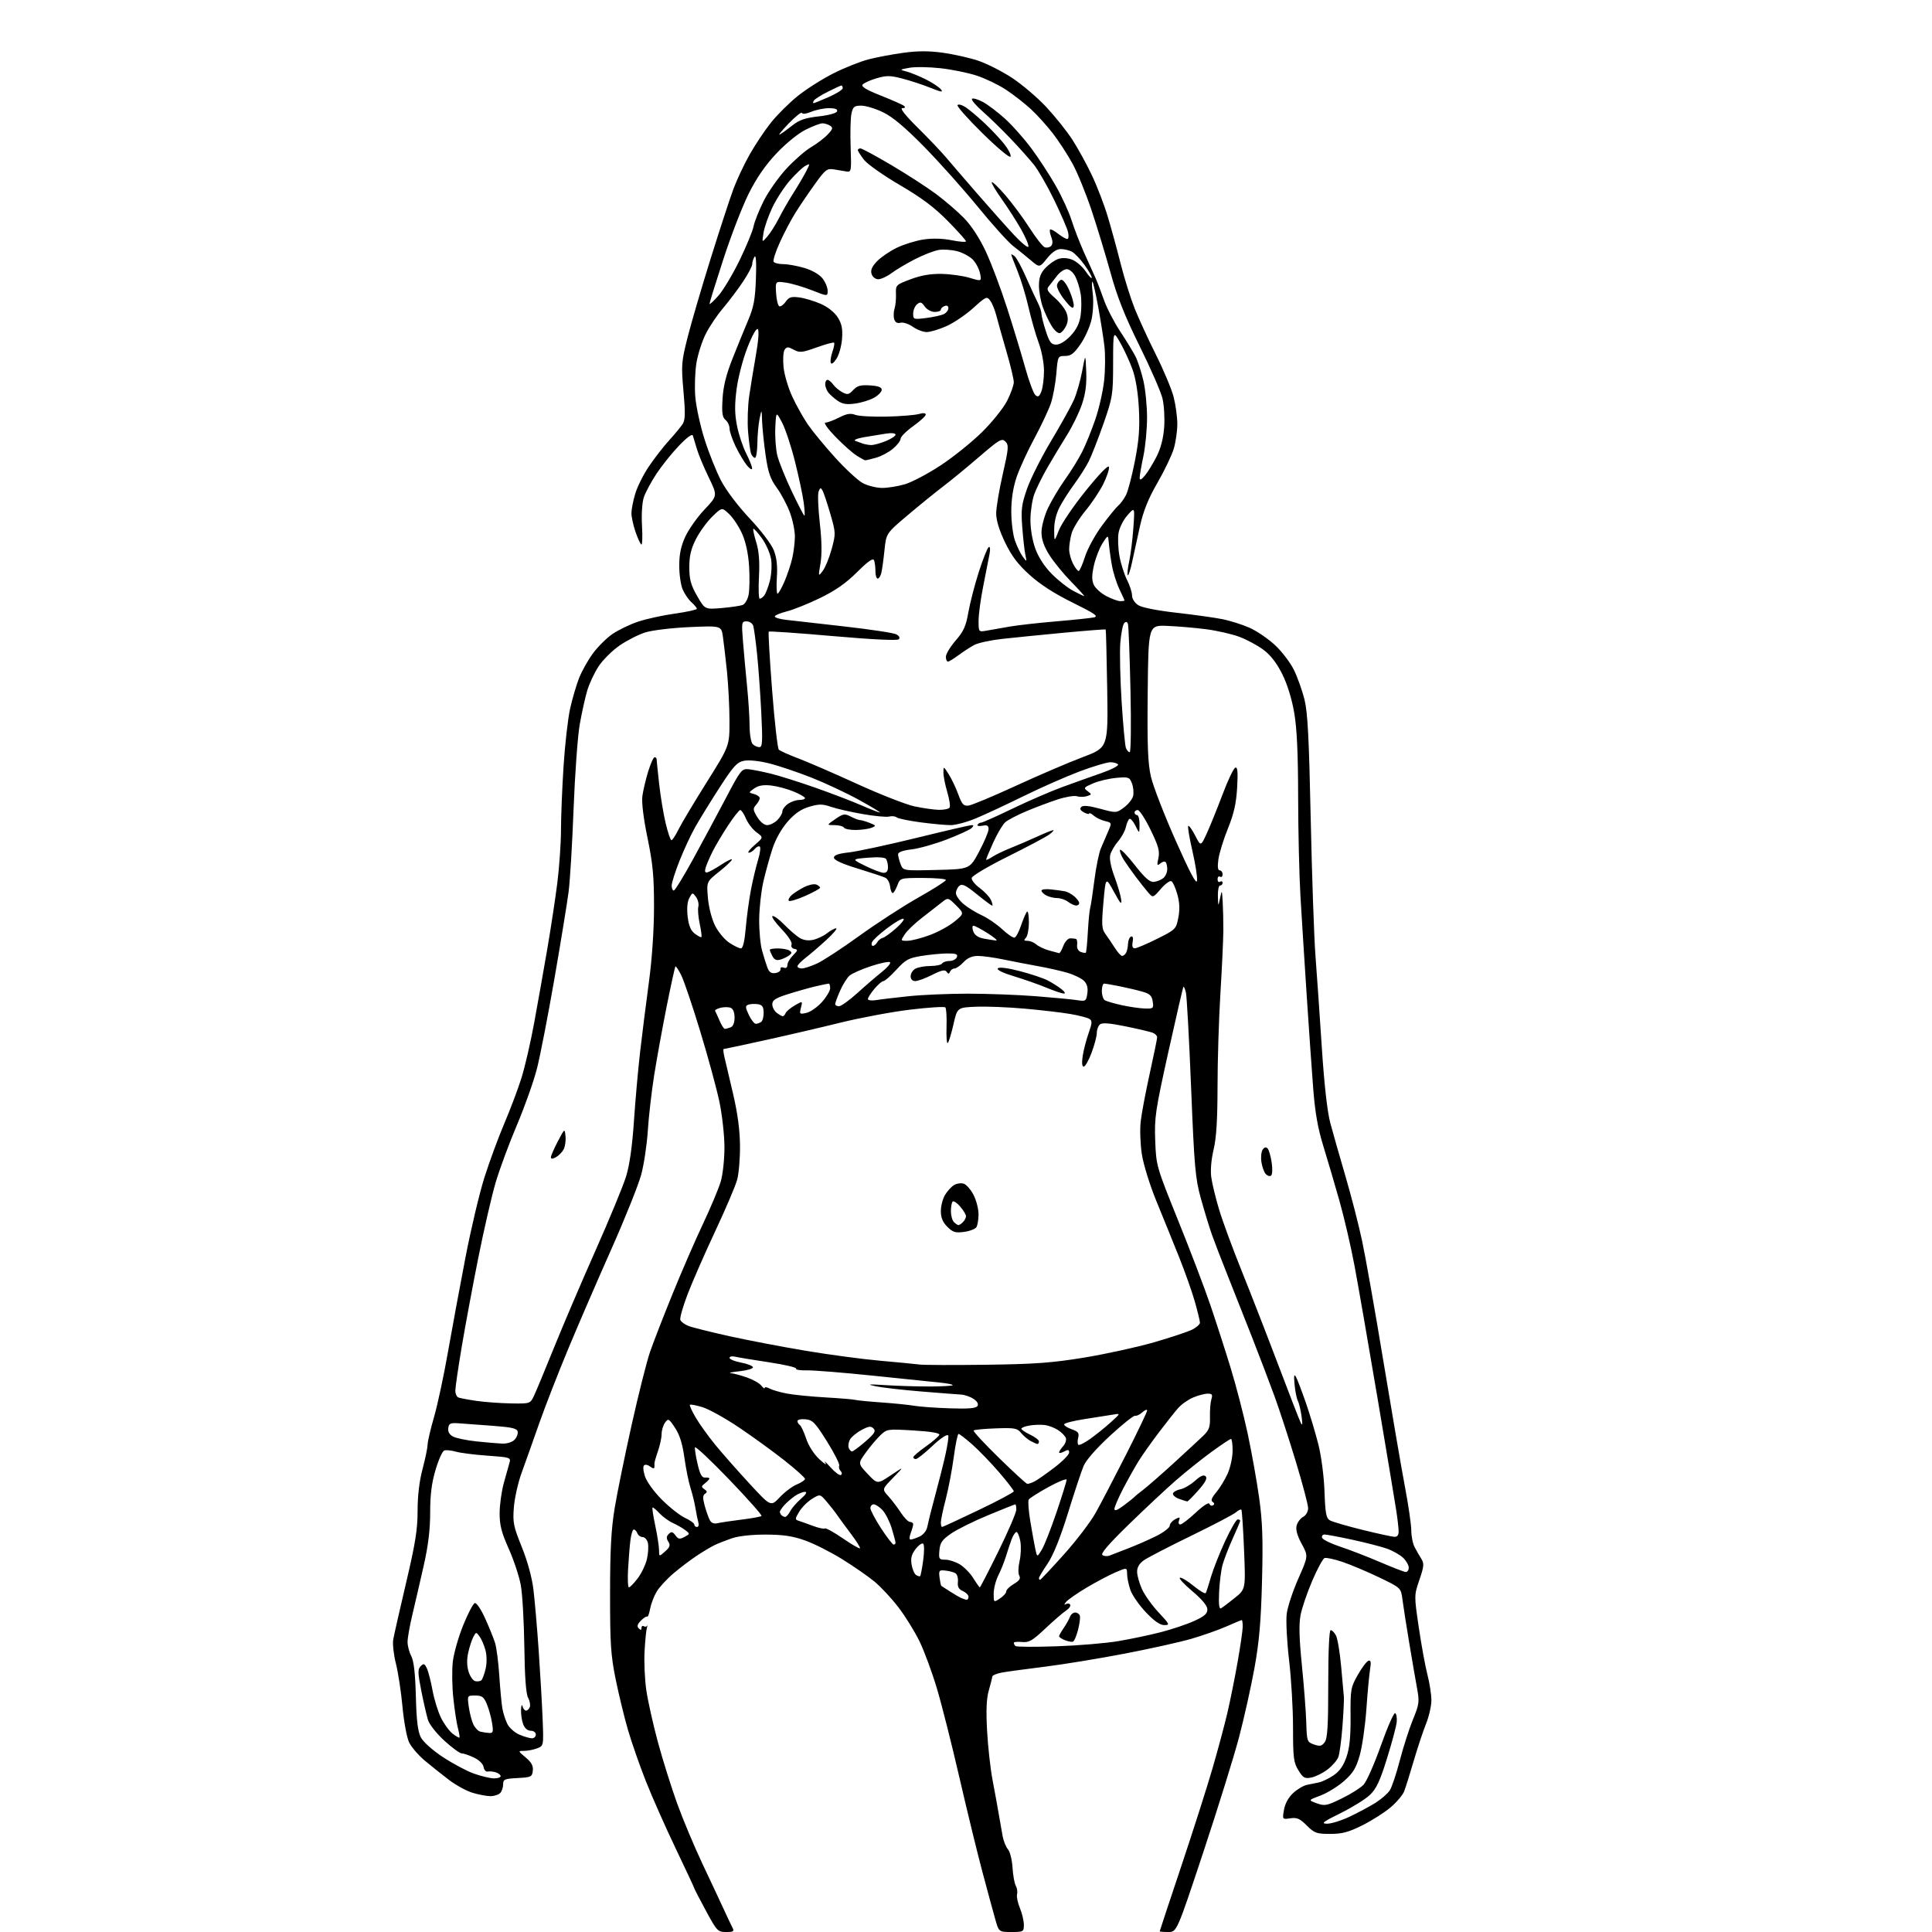 <?xml version="1.0" encoding="UTF-8" standalone="no"?>
<svg 
  version="1.1" 
  xmlns="http://www.w3.org/2000/svg" 
  xmlns:xlink="http://www.w3.org/1999/xlink" 
  xmlns:svg="http://www.w3.org/2000/svg"
  xmlns:rdf="http://www.w3.org/1999/02/22-rdf-syntax-ns#"
  xmlns:cc="http://creativecommons.org/ns#"
  xmlns:dc="http://purl.org/dc/elements/1.1/"
  viewBox="0 0 768 768"
  width="768"
  height="768"
>
<style>svg {background-color: white; }</style>"
<path stroke="none" fill="black" fill-rule="evenodd" d="M288.63,768.00C285.33,768.00 284.98,767.63 280.59,759.51C278.07,754.84 276.00,750.85 276.00,750.64C276.00,750.44 272.68,743.33 268.62,734.85C264.56,726.37 259.20,714.28 256.71,707.97C254.22,701.66 251.01,692.45 249.58,687.50C248.14,682.55 245.96,673.55 244.73,667.50C242.80,657.99 242.50,653.39 242.51,633.50C242.52,616.01 242.96,607.86 244.34,599.50C245.34,593.45 248.38,578.56 251.09,566.41C253.79,554.26 257.09,541.21 258.40,537.41C259.71,533.61 263.71,523.30 267.29,514.50C270.86,505.70 276.30,493.16 279.39,486.63C282.47,480.11 285.67,472.49 286.50,469.70C287.33,466.89 287.99,460.83 287.98,456.07C287.98,451.36 287.07,443.23 285.98,438.00C284.89,432.77 281.46,420.18 278.36,410.00C275.27,399.82 271.86,389.77 270.80,387.65C269.73,385.54 268.69,383.97 268.49,384.18C268.29,384.38 266.72,391.51 265.02,400.02C263.32,408.54 261.07,420.90 260.03,427.50C258.99,434.10 257.86,444.00 257.51,449.50C257.16,455.00 255.99,462.83 254.90,466.90C253.81,470.97 248.48,484.28 243.06,496.47C237.63,508.67 229.92,526.49 225.93,536.07C221.93,545.66 216.69,559.12 214.27,566.00C211.86,572.88 208.74,581.65 207.34,585.50C205.94,589.35 204.56,595.50 204.27,599.18C203.79,605.20 204.10,606.73 207.40,614.90C209.64,620.43 211.44,626.97 212.03,631.72C212.56,636.00 213.50,646.92 214.13,656.00C214.76,665.08 215.46,677.34 215.70,683.25C216.12,694.00 216.12,694.00 213.50,695.00C212.05,695.55 209.74,696.00 208.36,696.00C205.85,696.00 205.85,696.00 208.98,698.63C211.28,700.57 212.03,701.96 211.80,703.88C211.52,706.33 211.12,706.52 205.75,706.80C200.54,707.07 200.00,707.31 200.00,709.35C200.00,710.59 199.46,712.14 198.80,712.80C198.14,713.46 196.41,714.00 194.96,714.00C193.51,714.00 190.32,713.40 187.88,712.67C185.45,711.93 181.21,709.63 178.48,707.54C175.74,705.46 171.41,702.01 168.87,699.88C166.32,697.75 163.50,694.47 162.61,692.58C161.71,690.70 160.53,684.28 159.98,678.33C159.43,672.37 158.25,664.67 157.36,661.20C156.48,657.74 156.01,653.47 156.32,651.70C156.63,649.94 158.94,639.79 161.44,629.14C165.12,613.52 166.00,608.01 166.00,600.57C166.00,594.57 166.69,588.77 167.98,583.93C169.06,579.84 169.96,575.49 169.98,574.27C169.99,573.04 171.14,568.09 172.54,563.27C173.94,558.44 176.42,546.85 178.06,537.50C179.71,528.15 182.83,511.26 185.01,499.97C187.18,488.68 190.58,474.33 192.56,468.07C194.54,461.82 198.10,452.16 200.47,446.60C202.84,441.05 205.91,432.90 207.29,428.50C208.67,424.10 210.96,414.20 212.36,406.50C213.77,398.80 216.09,385.75 217.51,377.50C218.93,369.25 220.74,357.32 221.54,351.00C222.33,344.68 222.99,335.23 223.00,330.00C223.00,324.77 223.46,313.36 224.02,304.63C224.58,295.90 225.76,285.55 226.64,281.63C227.53,277.71 229.12,272.27 230.19,269.54C231.26,266.82 233.72,262.42 235.67,259.77C237.61,257.12 241.11,253.65 243.43,252.05C245.76,250.44 250.33,248.24 253.59,247.14C256.85,246.04 263.45,244.59 268.26,243.92C273.06,243.25 277.00,242.38 277.00,242.00C277.00,241.62 276.04,240.45 274.86,239.40C273.69,238.36 272.11,236.05 271.36,234.28C270.61,232.51 270.00,228.24 270.01,224.78C270.02,220.23 270.69,217.05 272.47,213.23C273.82,210.33 277.25,205.50 280.09,202.50C285.26,197.04 285.26,197.04 281.73,189.77C279.79,185.77 277.67,180.70 277.03,178.50C276.38,176.30 275.66,173.90 275.43,173.17C275.16,172.33 273.12,173.81 269.91,177.17C267.10,180.10 263.08,185.12 260.96,188.32C258.84,191.52 256.58,195.75 255.93,197.70C255.24,199.79 254.95,204.50 255.21,209.09C255.46,213.39 255.33,216.71 254.93,216.45C254.52,216.20 253.47,213.89 252.59,211.32C251.72,208.75 251.00,205.46 251.00,204.00C251.00,202.55 251.68,199.08 252.51,196.28C253.34,193.49 255.80,188.57 257.98,185.35C260.16,182.13 263.78,177.47 266.03,175.00C268.28,172.53 270.69,169.60 271.40,168.50C272.39,166.94 272.46,164.09 271.69,155.50C270.77,145.18 270.87,143.87 273.31,134.18C274.74,128.51 278.89,114.33 282.53,102.68C286.18,91.03 290.25,78.58 291.59,75.00C292.93,71.42 295.79,65.35 297.95,61.50C300.12,57.65 303.93,51.93 306.43,48.79C308.93,45.64 313.79,40.82 317.24,38.06C320.68,35.31 327.10,31.26 331.50,29.06C335.90,26.87 342.11,24.40 345.31,23.58C348.50,22.75 354.70,21.59 359.08,20.99C364.76,20.21 369.26,20.20 374.77,20.96C379.02,21.55 385.31,22.96 388.74,24.09C392.18,25.23 398.25,28.30 402.24,30.91C406.23,33.53 412.38,38.75 415.90,42.53C419.42,46.30 424.06,52.11 426.22,55.44C428.39,58.77 431.87,65.10 433.96,69.50C436.06,73.90 438.92,81.33 440.32,86.00C441.73,90.67 444.04,99.13 445.47,104.80C446.89,110.46 449.39,118.44 451.01,122.53C452.64,126.62 456.46,134.93 459.50,141.00C462.54,147.07 465.70,154.60 466.52,157.73C467.33,160.86 468.00,165.73 468.00,168.55C468.00,171.37 467.36,175.82 466.57,178.44C465.78,181.05 462.87,187.12 460.10,191.92C456.50,198.15 454.52,203.05 453.17,209.07C452.13,213.71 450.73,220.12 450.05,223.33C449.38,226.53 448.59,228.93 448.31,228.65C448.03,228.37 448.28,225.90 448.87,223.17C449.46,220.43 450.20,214.44 450.53,209.85C451.12,201.50 451.12,201.50 448.18,204.82C446.54,206.67 444.96,209.83 444.63,211.94C444.29,214.03 444.47,218.19 445.03,221.19C445.58,224.19 446.93,228.40 448.02,230.54C449.11,232.67 450.00,235.44 450.00,236.69C450.00,237.98 451.04,239.63 452.42,240.54C453.89,241.50 459.87,242.69 467.67,243.58C474.73,244.38 482.97,245.53 486.00,246.14C489.02,246.75 493.85,248.28 496.72,249.55C499.59,250.82 504.16,253.94 506.88,256.48C509.59,259.02 512.96,263.44 514.36,266.31C515.76,269.17 517.64,274.44 518.54,278.01C519.82,283.13 520.35,293.16 521.03,325.50C521.51,348.05 522.36,372.57 522.92,380.00C523.49,387.43 524.63,403.85 525.45,416.50C526.43,431.45 527.62,441.95 528.84,446.50C529.87,450.35 532.56,459.80 534.82,467.50C537.08,475.20 540.05,486.68 541.40,493.00C542.76,499.32 546.59,520.92 549.90,541.00C553.22,561.08 557.07,583.52 558.46,590.88C559.86,598.24 561.00,606.12 561.01,608.38C561.01,610.65 561.60,613.62 562.33,615.00C563.05,616.38 564.25,618.47 565.00,619.65C566.17,621.51 566.07,622.64 564.24,628.00C562.12,634.20 562.12,634.20 563.99,646.93C565.02,653.94 566.57,662.40 567.43,665.73C568.29,669.06 569.00,673.62 569.00,675.86C569.00,678.10 568.05,682.31 566.88,685.21C565.71,688.12 563.50,694.77 561.97,700.00C560.44,705.23 558.73,710.67 558.17,712.10C557.62,713.53 555.22,716.37 552.84,718.40C550.47,720.44 545.42,723.65 541.63,725.55C536.08,728.33 533.57,729.00 528.77,729.00C523.34,729.00 522.50,728.70 519.46,725.66C516.72,722.92 515.56,722.41 512.93,722.80C509.73,723.27 509.73,723.27 510.41,719.38C510.83,716.97 512.20,714.47 514.04,712.77C515.66,711.27 518.11,709.81 519.49,709.52C520.87,709.23 523.04,708.79 524.31,708.53C525.58,708.27 528.17,707.02 530.06,705.76C532.48,704.14 534.01,701.97 535.23,698.48C536.49,694.83 536.93,690.49 536.87,682.27C536.79,671.61 536.93,670.77 539.73,665.82C541.35,662.95 543.26,660.41 543.96,660.18C544.93,659.86 545.09,660.71 544.62,663.63C544.27,665.76 543.61,672.90 543.15,679.50C542.68,686.10 541.49,694.33 540.51,697.79C539.05,702.89 537.87,704.82 534.25,708.01C531.80,710.17 527.58,712.76 524.89,713.77C519.99,715.59 519.99,715.59 523.43,716.84C526.59,717.98 527.41,717.82 533.39,714.90C536.97,713.16 540.88,710.69 542.06,709.43C543.25,708.17 546.35,701.15 548.95,693.82C551.56,686.49 554.10,680.73 554.60,681.00C555.09,681.27 555.37,682.85 555.22,684.50C555.07,686.15 553.33,692.67 551.36,698.98C548.52,708.11 547.11,711.10 544.52,713.55C542.72,715.24 537.48,718.49 532.88,720.76C525.87,724.22 524.99,724.91 527.50,724.95C529.15,724.98 533.23,723.71 536.56,722.13C539.89,720.55 544.50,718.08 546.79,716.64C549.08,715.19 551.62,712.98 552.45,711.72C553.27,710.47 555.07,705.10 556.45,699.79C557.83,694.49 560.17,687.18 561.66,683.55C564.15,677.49 564.29,676.49 563.32,671.23C562.74,668.08 561.32,659.88 560.18,653.00C559.03,646.12 557.83,638.41 557.50,635.85C556.91,631.21 556.91,631.21 548.21,627.03C543.42,624.73 536.86,621.96 533.62,620.87C530.38,619.78 527.19,619.10 526.52,619.35C525.86,619.61 523.66,623.67 521.64,628.38C519.61,633.09 517.52,639.24 516.99,642.06C516.30,645.70 516.45,651.37 517.51,661.83C518.32,669.90 519.11,680.09 519.25,684.48C519.49,692.26 519.57,692.48 522.35,693.46C524.71,694.29 525.43,694.13 526.60,692.54C527.70,691.03 528.00,686.02 528.00,669.31C528.00,656.29 528.38,648.00 528.96,648.00C529.50,648.00 530.44,648.96 531.07,650.13C531.69,651.30 532.62,656.81 533.12,662.38C533.62,667.94 534.11,673.40 534.21,674.50C534.31,675.60 534.05,680.92 533.64,686.32C533.23,691.72 532.50,697.19 532.01,698.47C531.52,699.75 529.60,701.97 527.73,703.39C525.86,704.82 522.97,706.26 521.31,706.59C518.65,707.12 518.02,706.77 516.14,703.73C514.23,700.63 514.00,698.82 514.00,686.73C514.00,679.28 513.29,667.18 512.42,659.85C511.56,652.50 511.14,644.25 511.49,641.50C511.84,638.75 513.92,632.46 516.10,627.53C520.08,618.56 520.08,618.56 517.45,613.72C515.69,610.50 515.01,608.08 515.42,606.47C515.75,605.14 516.92,603.58 518.01,602.99C519.15,602.38 520.00,600.90 520.00,599.51C520.00,598.18 517.77,589.76 515.05,580.80C512.33,571.83 508.54,560.23 506.63,555.00C504.72,549.77 500.69,539.20 497.68,531.50C494.67,523.80 490.31,512.77 488.00,507.00C485.68,501.23 482.91,494.02 481.83,491.00C480.76,487.98 478.76,481.45 477.39,476.50C475.14,468.36 474.77,464.15 473.48,432.30C472.70,412.93 471.77,395.93 471.41,394.50C471.05,393.07 470.61,392.05 470.44,392.23C470.26,392.41 467.58,404.02 464.47,418.03C459.27,441.54 458.86,444.27 459.22,453.50C459.60,463.39 459.69,463.73 468.31,485.11C473.11,496.99 478.85,512.07 481.08,518.61C483.31,525.15 486.93,536.35 489.12,543.50C491.32,550.65 494.42,562.58 496.00,570.00C497.58,577.42 499.63,588.90 500.55,595.50C501.86,604.94 502.10,611.99 501.67,628.50C501.26,644.56 500.55,652.67 498.68,663.00C497.34,670.42 494.58,682.80 492.56,690.50C490.53,698.20 484.13,718.79 478.34,736.25C467.80,768.00 467.80,768.00 464.40,768.00C462.53,768.00 461.00,767.88 461.00,767.73C461.00,767.58 464.84,755.99 469.53,741.98C474.22,727.97 479.82,710.42 481.98,702.99C484.14,695.56 486.81,685.59 487.92,680.82C489.03,676.06 490.86,666.99 491.97,660.66C493.09,654.33 494.00,648.00 494.00,646.58C494.00,645.16 493.83,644.00 493.62,644.00C493.42,644.00 490.67,645.14 487.51,646.54C484.36,647.93 478.04,650.16 473.48,651.48C468.92,652.80 456.93,655.46 446.84,657.39C436.75,659.32 422.65,661.63 415.50,662.52C408.35,663.41 400.70,664.44 398.50,664.82C396.30,665.20 394.47,665.96 394.43,666.50C394.39,667.05 393.77,669.52 393.06,672.00C392.13,675.20 391.94,679.83 392.38,688.00C392.73,694.33 393.70,703.10 394.54,707.50C395.38,711.90 396.49,717.98 397.00,721.00C397.51,724.02 398.22,728.08 398.58,730.00C398.95,731.92 399.90,734.25 400.70,735.16C401.50,736.08 402.30,739.31 402.49,742.35C402.67,745.38 403.26,748.64 403.78,749.58C404.31,750.52 404.54,752.05 404.29,752.99C404.05,753.93 404.56,756.39 405.42,758.47C406.29,760.55 407.00,763.54 407.00,765.12C407.00,767.91 406.84,768.00 402.03,768.00C397.06,768.00 397.06,768.00 395.58,762.75C394.76,759.86 392.49,751.49 390.53,744.14C388.56,736.79 384.47,719.99 381.43,706.81C378.40,693.62 374.35,677.59 372.43,671.17C370.51,664.75 367.41,656.34 365.53,652.47C363.65,648.61 359.89,642.53 357.17,638.97C354.45,635.41 350.15,630.79 347.62,628.70C345.08,626.61 339.29,622.60 334.75,619.78C330.21,616.96 323.57,613.61 320.00,612.35C315.06,610.59 311.31,610.04 304.38,610.02C298.80,610.01 293.55,610.59 290.88,611.51C288.47,612.34 285.38,613.56 284.00,614.23C282.62,614.89 279.48,616.78 277.00,618.41C274.52,620.05 270.35,623.21 267.72,625.44C265.09,627.67 262.08,630.95 261.02,632.72C259.96,634.49 258.80,637.55 258.43,639.52C258.06,641.48 257.55,642.88 257.30,642.63C257.04,642.38 255.93,643.07 254.82,644.18C253.35,645.65 253.10,646.50 253.90,647.30C254.70,648.10 255.00,648.06 255.00,647.14C255.00,646.45 255.41,646.14 255.91,646.45C256.42,646.76 257.02,646.67 257.25,646.26C257.48,645.84 257.45,646.17 257.17,647.00C256.89,647.83 256.47,652.01 256.23,656.30C255.98,660.59 256.30,667.63 256.93,671.96C257.57,676.29 259.65,685.60 261.56,692.66C263.48,699.72 266.92,710.67 269.21,717.00C271.50,723.33 276.03,734.12 279.28,741.00C282.54,747.88 286.33,755.98 287.72,759.00C289.11,762.02 290.65,765.29 291.16,766.25C291.94,767.75 291.59,768.00 288.63,768.00zM196.25,706.93C197.76,706.97 199.00,706.58 199.00,706.07C199.00,705.55 198.15,704.86 197.10,704.53C196.06,704.20 194.61,704.06 193.88,704.22C193.15,704.37 192.40,703.56 192.23,702.41C192.04,701.19 190.46,699.64 188.42,698.66C186.50,697.75 184.31,697.00 183.55,697.00C182.78,697.00 179.68,694.73 176.64,691.96C173.58,689.16 170.68,685.49 170.13,683.71C169.58,681.94 168.38,676.73 167.47,672.13C166.05,664.93 166.02,663.56 167.22,662.35C168.43,661.14 168.78,661.26 169.69,663.22C170.28,664.47 171.29,668.42 171.95,672.00C172.61,675.58 174.12,680.46 175.31,682.86C176.49,685.26 178.55,688.08 179.88,689.12C181.22,690.17 182.45,690.88 182.63,690.71C182.80,690.53 182.53,688.84 182.02,686.94C181.52,685.05 180.70,679.67 180.20,675.00C179.70,670.33 179.62,663.79 180.01,660.47C180.41,657.15 182.26,650.66 184.13,646.05C186.00,641.43 188.07,637.48 188.72,637.26C189.40,637.03 191.18,639.64 192.84,643.31C194.45,646.86 196.23,651.28 196.81,653.13C197.38,654.98 198.13,660.77 198.47,666.00C198.81,671.23 199.35,677.08 199.68,679.00C200.00,680.92 200.91,683.77 201.70,685.33C202.49,686.88 204.66,688.80 206.53,689.58C208.41,690.36 210.63,691.00 211.47,691.00C212.31,691.00 213.00,690.33 213.00,689.50C213.00,688.66 212.11,688.00 210.98,688.00C209.72,688.00 208.58,687.02 207.98,685.43C207.44,684.02 207.05,681.44 207.12,679.68C207.18,677.93 207.44,677.29 207.69,678.25C207.94,679.21 208.58,680.00 209.10,680.00C209.63,680.00 210.31,679.36 210.61,678.58C210.91,677.80 210.60,676.11 209.91,674.84C209.08,673.29 208.59,666.51 208.43,654.51C208.29,644.60 207.67,633.65 207.03,630.16C206.40,626.68 204.24,620.15 202.24,615.66C199.34,609.18 198.60,606.26 198.61,601.50C198.62,598.20 199.37,592.80 200.28,589.50C201.20,586.20 202.22,582.56 202.55,581.40C203.12,579.41 202.69,579.27 193.81,578.65C188.66,578.29 182.98,577.57 181.17,577.05C179.36,576.53 177.29,576.33 176.57,576.61C175.85,576.89 174.30,580.35 173.13,584.31C171.59,589.50 170.99,594.21 171.00,601.23C171.00,608.04 170.24,614.35 168.46,622.23C167.06,628.43 165.04,637.20 163.96,641.71C162.88,646.23 162.00,651.18 162.01,652.71C162.01,654.25 162.68,656.78 163.49,658.33C164.51,660.29 165.07,665.24 165.31,674.33C165.57,684.06 166.09,688.32 167.30,690.64C168.25,692.46 171.94,695.76 176.09,698.49C180.03,701.08 185.56,704.03 188.37,705.03C191.19,706.03 194.74,706.89 196.25,706.93zM194.38,688.88C196.03,688.99 196.18,688.50 195.60,684.90C195.24,682.65 194.31,679.27 193.52,677.40C192.33,674.54 191.59,674.00 188.92,674.00C185.73,674.00 185.73,674.00 186.33,678.37C186.66,680.78 187.46,683.91 188.10,685.33C188.75,686.75 190.00,688.10 190.89,688.34C191.78,688.57 193.35,688.82 194.38,688.88zM191.33,667.95C191.78,667.56 192.55,665.50 193.04,663.37C193.57,661.06 193.54,658.08 192.98,655.97C192.46,654.03 191.42,651.58 190.65,650.54C189.30,648.68 189.24,648.69 188.17,650.69C187.56,651.82 186.65,654.61 186.14,656.89C185.52,659.62 185.56,662.23 186.26,664.48C186.83,666.37 188.03,668.08 188.90,668.28C189.78,668.49 190.87,668.34 191.33,667.95zM419.90,654.43C428.48,654.14 439.55,653.22 444.50,652.38C449.45,651.55 457.10,649.94 461.50,648.80C465.90,647.67 471.86,645.66 474.75,644.34C478.84,642.47 479.99,641.45 479.94,639.72C479.91,638.27 477.81,635.76 473.94,632.50C470.67,629.75 468.46,627.35 469.03,627.16C469.60,626.97 472.04,628.43 474.47,630.42C476.89,632.40 479.07,633.68 479.31,633.26C479.56,632.84 480.47,630.01 481.34,626.96C482.22,623.92 484.74,617.51 486.96,612.71C489.17,607.92 491.44,604.00 491.99,604.00C492.55,604.00 493.00,604.23 493.00,604.52C493.00,604.81 491.65,608.02 490.00,611.65C488.35,615.29 486.54,620.01 485.96,622.15C485.38,624.29 484.78,629.16 484.61,632.98C484.39,637.82 484.63,639.74 485.40,639.31C486.01,638.97 488.45,637.12 490.83,635.21C495.17,631.73 495.17,631.73 494.53,616.15C494.18,607.58 493.70,600.37 493.46,600.12C493.21,599.88 492.22,600.36 491.26,601.20C490.29,602.04 482.30,606.22 473.50,610.50C464.70,614.78 456.26,619.15 454.75,620.21C452.90,621.51 452.01,623.01 452.02,624.82C452.03,626.29 452.91,629.40 453.96,631.73C455.02,634.06 458.00,638.22 460.58,640.98C465.01,645.72 465.14,646.00 462.80,646.00C461.13,646.00 458.78,644.36 455.52,640.92C452.87,638.12 450.12,634.19 449.40,632.17C448.68,630.15 448.07,627.28 448.04,625.79C448.00,623.07 448.00,623.07 443.44,625.02C440.94,626.10 435.79,628.82 432.00,631.07C428.21,633.32 424.52,635.89 423.80,636.77C422.98,637.79 422.93,638.12 423.68,637.68C424.33,637.29 425.11,637.38 425.42,637.87C425.73,638.37 424.97,639.45 423.74,640.26C422.51,641.07 418.80,644.28 415.50,647.39C410.37,652.22 409.03,653.00 406.25,652.72C404.46,652.55 403.00,652.69 403.00,653.03C403.00,653.38 403.29,653.96 403.65,654.32C404.01,654.68 411.32,654.73 419.90,654.43zM426.45,652.62C425.93,652.75 424.49,652.46 423.25,651.97C422.01,651.47 421.00,650.78 421.00,650.44C421.00,650.09 421.83,648.61 422.84,647.15C423.85,645.69 424.96,643.71 425.31,642.75C425.65,641.79 426.59,641.00 427.39,641.00C428.18,641.00 429.02,641.56 429.25,642.25C429.48,642.94 429.16,645.49 428.53,647.93C427.91,650.37 426.98,652.48 426.45,652.62zM397.50,635.41C398.88,634.51 400.00,633.24 400.00,632.60C400.00,631.96 401.36,630.63 403.01,629.65C405.24,628.34 405.80,627.47 405.17,626.34C404.69,625.48 404.74,622.96 405.30,620.55C405.83,618.20 405.97,614.64 405.59,612.64C405.22,610.64 404.53,609.00 404.08,609.00C403.62,609.00 402.77,610.24 402.19,611.75C401.62,613.26 400.60,616.30 399.94,618.50C399.27,620.70 397.89,624.17 396.86,626.21C395.84,628.25 395.00,631.52 395.00,633.48C395.00,637.05 395.00,637.05 397.50,635.41zM384.25,635.93C384.66,635.97 385.00,635.43 385.00,634.74C385.00,634.04 383.99,633.03 382.75,632.48C381.10,631.75 380.57,630.78 380.78,628.82C380.93,627.35 380.50,625.81 379.82,625.39C379.14,624.97 377.35,624.49 375.84,624.33C373.31,624.05 373.13,624.26 373.49,627.12C373.71,628.82 374.02,630.30 374.19,630.41C374.36,630.52 375.85,631.48 377.50,632.55C379.15,633.62 381.18,634.81 382.00,635.18C382.82,635.55 383.84,635.89 384.25,635.93zM250.01,631.00C250.43,631.00 252.00,629.38 253.51,627.40C255.02,625.42 256.67,621.94 257.18,619.68C257.69,617.42 257.85,614.54 257.53,613.28C257.22,612.03 256.28,611.00 255.45,611.00C254.62,611.00 253.68,610.33 253.36,609.50C253.05,608.67 252.41,608.00 251.95,608.00C251.50,608.00 250.89,609.91 250.60,612.25C250.31,614.59 249.90,619.76 249.67,623.75C249.45,627.74 249.60,631.00 250.01,631.00zM389.50,631.00C389.68,631.00 393.02,624.52 396.92,616.60C400.81,608.68 404.00,601.25 404.00,600.10C404.00,598.94 403.83,598.00 403.61,598.00C403.40,598.00 398.54,599.93 392.83,602.30C387.11,604.66 380.48,607.95 378.09,609.60C374.50,612.09 373.70,613.23 373.43,616.30C373.12,619.74 373.29,620.00 375.80,620.00C377.28,620.01 379.90,620.86 381.60,621.90C383.31,622.94 385.71,625.42 386.94,627.40C388.16,629.38 389.31,631.00 389.50,631.00zM413.44,628.00C413.68,628.00 417.92,623.50 422.85,618.00C427.79,612.50 433.48,605.05 435.50,601.44C437.52,597.83 442.96,587.42 447.59,578.30C452.21,569.19 456.00,561.28 456.00,560.71C456.00,560.15 455.16,560.45 454.13,561.39C453.09,562.32 451.79,562.95 451.22,562.79C450.65,562.63 446.16,566.21 441.24,570.75C435.84,575.74 431.68,580.48 430.74,582.75C429.87,584.81 427.08,593.25 424.52,601.50C421.45,611.41 418.70,618.22 416.43,621.57C414.54,624.36 413.00,626.95 413.00,627.32C413.00,627.70 413.20,628.00 413.44,628.00zM365.79,626.54C365.99,626.34 366.52,623.56 366.97,620.34C367.42,617.13 367.44,614.13 367.02,613.68C366.60,613.23 365.26,614.13 364.04,615.68C362.36,617.82 361.95,619.33 362.37,621.92C362.68,623.80 363.49,625.69 364.19,626.11C364.88,626.54 365.60,626.73 365.79,626.54zM558.75,624.89C559.44,624.95 560.00,624.18 560.00,623.17C560.00,622.17 558.97,620.39 557.72,619.21C556.47,618.03 553.58,616.41 551.30,615.60C549.01,614.80 542.85,613.21 537.59,612.07C532.34,610.93 527.37,610.00 526.55,610.00C525.73,610.00 525.29,610.59 525.57,611.31C525.84,612.04 529.09,613.62 532.79,614.84C536.48,616.06 543.55,618.79 548.50,620.92C553.45,623.04 558.06,624.83 558.75,624.89zM264.38,616.73C266.31,615.01 266.56,614.26 265.66,612.83C264.83,611.49 264.87,610.73 265.84,609.77C266.89,608.74 267.39,608.84 268.49,610.33C269.63,611.87 270.19,611.97 272.10,610.95C274.31,609.76 274.32,609.71 272.43,608.26C271.37,607.45 269.15,606.18 267.50,605.43C265.85,604.69 263.43,602.92 262.11,601.51C260.80,600.09 259.57,599.09 259.38,599.29C259.19,599.48 259.69,602.76 260.50,606.57C261.30,610.38 261.97,614.70 261.98,616.17C262.00,618.85 262.00,618.85 264.38,616.73zM414.14,616.02C415.16,614.33 417.80,607.62 420.00,601.11C422.20,594.61 424.00,588.80 424.00,588.22C424.00,587.63 420.75,588.94 416.78,591.12C412.81,593.30 409.28,595.55 408.93,596.11C408.58,596.67 408.87,600.59 409.58,604.82C410.28,609.04 411.17,613.98 411.56,615.79C412.27,619.09 412.27,619.09 414.14,616.02zM441.00,618.39C441.82,618.06 445.20,616.76 448.50,615.49C451.80,614.22 456.86,612.00 459.75,610.54C462.64,609.09 465.00,607.26 465.00,606.48C465.00,605.71 465.97,604.55 467.15,603.92C468.98,602.94 469.21,603.01 468.68,604.38C468.34,605.28 468.56,606.00 469.18,606.00C469.79,606.00 472.56,603.88 475.33,601.29C478.30,598.51 480.53,597.08 480.77,597.80C480.99,598.47 481.63,598.73 482.19,598.38C482.86,597.97 482.81,597.50 482.04,597.03C481.23,596.52 481.65,595.38 483.44,593.25C484.85,591.58 486.90,588.24 487.98,585.85C489.07,583.46 489.97,579.36 489.98,576.75C489.99,574.14 489.70,572.00 489.33,572.00C488.96,572.00 485.48,574.32 481.58,577.16C477.69,580.00 471.35,585.07 467.51,588.41C463.66,591.76 455.23,599.65 448.76,605.94C440.64,613.85 437.39,617.63 438.25,618.18C438.94,618.62 440.18,618.71 441.00,618.39zM341.85,615.48C342.09,615.25 340.49,612.68 338.30,609.78C336.10,606.87 333.68,603.56 332.90,602.42C332.13,601.27 330.26,598.87 328.75,597.09C325.99,593.84 325.99,593.84 322.75,595.85C320.96,596.96 318.68,599.25 317.69,600.94C315.94,603.91 315.94,604.04 317.69,604.61C318.68,604.93 321.22,605.83 323.32,606.62C325.41,607.40 327.47,607.83 327.88,607.58C328.29,607.32 331.50,609.09 335.02,611.51C338.54,613.93 341.61,615.72 341.85,615.48zM355.23,614.00C355.66,614.00 356.00,613.66 355.99,613.25C355.98,612.84 355.30,610.27 354.48,607.55C353.65,604.83 352.00,601.57 350.81,600.30C349.62,599.04 348.05,598.00 347.33,598.00C346.60,598.00 346.00,598.68 346.00,599.51C346.00,600.35 347.91,603.95 350.23,607.51C352.56,611.08 354.81,614.00 355.23,614.00zM361.98,612.00C362.49,612.00 364.06,611.47 365.48,610.83C366.95,610.16 368.28,608.55 368.58,607.08C368.88,605.66 369.36,603.60 369.64,602.50C369.93,601.40 371.87,593.98 373.96,586.00C376.07,577.92 377.37,571.09 376.90,570.58C376.41,570.04 373.79,571.80 370.59,574.83C367.58,577.67 364.64,580.00 364.06,580.00C363.48,580.00 363.02,579.66 363.05,579.25C363.07,578.84 365.31,576.92 368.03,575.00C370.74,573.08 373.15,571.00 373.39,570.40C373.68,569.66 370.32,569.08 363.22,568.64C352.78,568.01 352.57,568.04 349.92,570.58C348.44,572.00 345.83,575.10 344.13,577.47C341.03,581.78 341.03,581.78 344.90,585.90C348.78,590.01 348.78,590.01 354.14,586.43C359.50,582.85 359.50,582.85 355.05,587.41C350.60,591.98 350.60,591.98 353.11,594.74C354.49,596.26 356.71,599.18 358.06,601.24C359.40,603.30 361.06,604.99 361.75,604.99C362.44,605.00 363.00,605.42 363.00,605.93C363.00,606.45 362.56,608.02 362.02,609.43C361.44,610.98 361.42,612.00 361.98,612.00zM554.25,610.91C555.43,610.97 555.99,610.27 555.98,608.75C555.97,607.51 555.55,603.80 555.04,600.50C554.54,597.20 551.16,576.95 547.54,555.50C543.92,534.05 539.81,510.43 538.41,503.00C537.02,495.57 534.35,484.10 532.49,477.50C530.63,470.90 527.74,461.09 526.08,455.70C523.86,448.54 522.77,442.35 522.02,432.70C521.45,425.44 520.29,408.70 519.42,395.50C518.56,382.30 517.45,364.75 516.96,356.50C516.47,348.25 516.05,330.42 516.03,316.88C516.01,299.56 515.55,289.63 514.48,283.38C513.54,277.87 511.74,272.03 509.73,268.00C507.57,263.65 505.11,260.45 502.28,258.33C499.96,256.59 495.64,254.26 492.67,253.15C489.71,252.04 483.73,250.68 479.39,250.12C475.05,249.56 468.12,248.97 464.00,248.80C456.50,248.50 456.50,248.50 456.23,275.27C456.02,296.63 456.28,303.41 457.52,308.77C458.37,312.47 462.76,323.82 467.28,334.00C473.04,346.96 475.60,351.78 475.84,350.10C476.03,348.78 475.20,343.46 474.00,338.27C472.80,333.09 472.05,328.61 472.34,328.33C472.63,328.04 473.87,329.76 475.10,332.15C477.33,336.50 477.33,336.50 479.73,331.25C481.05,328.37 483.87,321.40 485.99,315.78C488.11,310.15 490.39,305.37 491.06,305.15C491.96,304.85 492.14,306.85 491.78,313.12C491.41,319.42 490.50,323.46 488.11,329.36C486.36,333.69 484.66,339.20 484.33,341.61C483.92,344.57 484.10,346.00 484.86,346.00C485.49,346.00 486.00,346.70 486.00,347.56C486.00,348.42 485.55,348.84 485.00,348.50C484.45,348.16 484.00,348.61 484.00,349.50C484.00,350.39 484.45,350.84 485.00,350.50C485.55,350.16 486.00,350.36 486.00,350.94C486.00,351.52 485.55,352.00 485.00,352.00C484.45,352.00 484.06,353.91 484.13,356.25C484.26,360.50 484.26,360.50 485.00,357.00C485.72,353.58 485.74,353.62 486.04,358.50C486.20,361.25 486.32,366.43 486.30,370.00C486.27,373.57 485.75,384.79 485.13,394.93C484.51,405.06 483.99,421.71 483.99,431.93C483.97,445.17 483.53,452.36 482.42,457.00C481.48,460.97 481.12,465.25 481.50,468.00C481.84,470.48 483.24,476.26 484.62,480.85C486.00,485.44 490.03,496.40 493.58,505.19C497.12,513.98 503.63,530.70 508.04,542.34C512.45,553.98 516.49,564.40 517.03,565.50C517.74,566.96 517.84,566.28 517.39,563.00C517.05,560.52 516.38,557.77 515.92,556.87C515.45,555.98 514.86,553.06 514.61,550.39C514.28,546.84 514.42,546.00 515.14,547.29C515.69,548.26 517.47,552.93 519.11,557.66C520.75,562.40 523.01,569.92 524.12,574.38C525.26,578.95 526.31,587.07 526.51,592.93C526.83,601.70 527.17,603.52 528.69,604.38C529.69,604.94 535.45,606.63 541.50,608.12C547.55,609.61 553.29,610.86 554.25,610.91zM277.07,607.00C277.65,607.00 277.90,606.21 277.62,605.25C277.34,604.29 276.81,601.70 276.45,599.50C276.09,597.30 275.20,593.68 274.48,591.46C273.76,589.23 272.67,583.84 272.06,579.47C271.29,573.93 270.17,570.34 268.34,567.59C265.89,563.88 265.65,563.75 264.37,565.51C263.62,566.54 263.00,568.59 263.00,570.07C263.00,571.54 262.33,574.63 261.52,576.94C260.71,579.24 260.09,581.44 260.14,581.81C260.19,582.19 260.18,582.89 260.12,583.37C260.05,583.85 259.34,583.70 258.54,583.04C257.74,582.37 256.66,582.09 256.14,582.41C255.55,582.78 255.62,584.41 256.33,586.71C256.99,588.87 259.78,592.77 262.98,596.01C266.02,599.08 270.19,602.38 272.25,603.35C274.31,604.31 276.00,605.52 276.00,606.05C276.00,606.57 276.48,607.00 277.07,607.00zM374.49,607.00C374.76,607.00 381.28,603.98 388.99,600.29C396.69,596.61 403.00,593.24 403.00,592.82C403.00,592.40 400.35,588.97 397.11,585.21C393.87,581.44 389.08,576.48 386.47,574.18C383.86,571.88 381.41,570.00 381.04,570.00C380.67,570.00 379.81,574.16 379.13,579.25C378.45,584.33 377.02,591.84 375.95,595.94C374.88,600.03 374.00,604.19 374.00,605.19C374.00,606.18 374.22,607.00 374.49,607.00zM285.29,605.49C286.51,605.20 290.80,604.56 294.83,604.06C298.87,603.57 302.41,602.92 302.71,602.62C303.01,602.32 297.24,595.81 289.88,588.15C282.52,580.49 276.39,574.74 276.26,575.36C276.13,575.99 276.60,578.98 277.31,582.00C278.27,586.12 279.02,587.47 280.30,587.36C281.23,587.28 282.00,587.46 282.00,587.75C282.00,588.04 281.21,588.88 280.25,589.62C278.72,590.79 278.69,591.09 280.00,591.98C281.14,592.76 281.21,593.19 280.27,593.79C279.34,594.40 279.31,595.53 280.13,598.54C280.73,600.72 281.64,603.29 282.15,604.26C282.77,605.43 283.81,605.84 285.29,605.49zM312.13,603.00C312.57,603.00 313.46,601.99 314.11,600.75C314.75,599.51 316.68,597.28 318.39,595.79C320.43,594.01 320.97,593.07 319.97,593.04C319.13,593.02 317.33,593.76 315.97,594.69C314.61,595.63 312.71,597.27 311.75,598.35C310.79,599.42 310.00,600.61 310.00,600.99C310.00,601.36 310.30,601.97 310.67,602.33C311.03,602.70 311.69,603.00 312.13,603.00zM446.75,598.42C448.81,596.87 450.73,595.34 451.00,595.02C451.27,594.70 452.85,593.40 454.50,592.15C456.15,590.90 461.54,586.19 466.48,581.69C471.41,577.18 476.72,572.27 478.28,570.78C480.65,568.48 481.08,567.30 480.98,563.28C480.91,560.65 481.16,557.49 481.54,556.25C482.11,554.40 481.85,554.00 480.08,554.00C478.90,554.00 476.31,554.68 474.33,555.51C472.34,556.34 469.63,558.25 468.31,559.76C466.98,561.27 463.51,565.65 460.60,569.50C457.69,573.35 454.13,578.37 452.71,580.65C451.28,582.93 448.51,587.86 446.55,591.61C444.60,595.35 443.00,599.05 443.00,599.83C443.00,600.79 444.19,600.34 446.75,598.42zM309.96,595.19C311.91,593.12 314.96,590.82 316.75,590.09C318.54,589.36 320.00,588.36 320.00,587.88C320.00,587.40 316.34,584.11 311.86,580.57C307.38,577.03 299.24,571.12 293.76,567.44C288.29,563.76 281.75,560.13 279.24,559.37C276.73,558.61 274.48,558.19 274.25,558.42C274.01,558.65 275.06,560.96 276.58,563.54C278.09,566.12 281.62,571.02 284.41,574.43C287.21,577.84 293.31,584.75 297.96,589.79C306.42,598.96 306.42,598.96 309.96,595.19zM472.00,596.83C471.73,596.84 470.24,596.38 468.70,595.82C467.16,595.26 466.07,594.28 466.28,593.65C466.49,593.02 467.83,592.27 469.26,592.00C470.68,591.73 473.28,590.22 475.02,588.65C477.27,586.64 478.52,586.12 479.27,586.87C480.01,587.61 479.17,589.24 476.41,592.37C474.26,594.81 472.27,596.82 472.00,596.83zM408.32,589.84C408.76,589.93 410.11,589.48 411.32,588.85C412.52,588.21 416.09,585.71 419.25,583.29C422.41,580.87 425.00,578.22 425.00,577.41C425.00,576.24 424.58,576.15 423.00,577.00C421.90,577.59 421.00,577.75 421.00,577.36C421.00,576.98 421.73,575.85 422.62,574.87C423.51,573.88 423.99,572.41 423.68,571.60C423.36,570.78 421.98,569.38 420.60,568.48C419.23,567.57 416.84,566.67 415.30,566.47C413.76,566.28 411.04,566.36 409.25,566.67C407.46,566.97 406.00,567.54 406.00,567.93C406.00,568.31 407.57,569.38 409.50,570.30C411.43,571.22 413.00,572.42 413.00,572.98C413.00,573.54 412.75,574.00 412.43,574.00C412.12,574.00 410.90,573.48 409.73,572.85C408.55,572.22 406.82,570.76 405.88,569.60C404.35,567.72 403.30,567.53 395.87,567.80C391.31,567.96 387.33,568.34 387.04,568.64C386.74,568.94 391.23,573.79 397.00,579.43C402.77,585.07 407.87,589.75 408.32,589.84zM334.27,586.33C334.79,586.01 334.75,585.35 334.17,584.77C333.61,584.21 333.35,583.24 333.60,582.61C333.84,581.98 331.65,577.65 328.73,572.98C324.05,565.50 323.04,564.46 320.21,564.19C318.44,564.01 317.00,564.33 317.00,564.88C317.00,565.43 317.42,566.14 317.92,566.45C318.43,566.77 319.57,569.19 320.45,571.84C321.40,574.72 323.53,578.03 325.73,580.08C327.76,581.96 328.81,582.60 328.08,581.50C327.35,580.40 328.24,581.16 330.06,583.20C331.88,585.23 333.77,586.64 334.27,586.33zM338.72,576.97C339.15,576.95 341.52,575.18 344.00,573.04C347.65,569.87 348.26,568.89 347.23,567.85C346.20,566.80 345.30,566.92 342.41,568.48C340.46,569.53 338.41,571.24 337.85,572.27C337.30,573.31 337.09,574.80 337.39,575.58C337.69,576.36 338.29,576.99 338.72,576.97zM433.38,571.98C435.64,570.36 439.30,567.41 441.50,565.43C445.50,561.81 445.50,561.81 442.50,562.32C440.85,562.61 435.79,563.40 431.25,564.09C426.71,564.78 423.00,565.74 423.00,566.23C423.00,566.71 424.38,567.59 426.08,568.18C428.58,569.05 429.05,569.67 428.60,571.48C428.29,572.70 428.31,573.98 428.65,574.31C428.98,574.65 431.11,573.60 433.38,571.98zM199.68,573.86C201.44,573.94 203.58,573.28 204.48,572.38C205.37,571.49 205.96,570.02 205.79,569.13C205.54,567.82 203.60,567.36 195.99,566.79C190.77,566.39 184.70,565.94 182.50,565.79C179.04,565.54 178.46,565.80 178.19,567.68C177.99,569.12 178.64,570.27 180.09,571.05C181.30,571.70 185.49,572.57 189.40,572.98C193.30,573.39 197.93,573.79 199.68,573.86zM377.56,559.83C385.02,560.08 387.99,559.83 388.56,558.90C389.06,558.10 388.48,557.07 386.98,556.07C385.68,555.21 383.46,554.44 382.06,554.37C380.65,554.29 373.43,553.73 366.00,553.12C358.57,552.51 350.48,551.57 348.00,551.04C344.34,550.26 345.12,550.18 352.22,550.63C357.01,550.93 364.82,551.16 369.57,551.15C374.32,551.14 378.42,550.91 378.69,550.65C378.95,550.38 376.77,549.92 373.83,549.62C370.90,549.32 358.82,548.07 347.00,546.85C335.18,545.62 323.36,544.68 320.73,544.74C318.11,544.81 316.19,544.50 316.47,544.05C316.75,543.60 311.92,542.47 305.74,541.54C299.56,540.61 293.49,539.60 292.25,539.31C291.01,539.02 290.00,539.23 290.00,539.78C290.00,540.33 292.05,541.17 294.55,541.64C297.05,542.11 299.19,542.95 299.30,543.50C299.41,544.05 297.02,544.76 294.00,545.09C290.98,545.41 289.40,545.75 290.50,545.85C291.60,545.95 294.49,546.72 296.93,547.57C299.37,548.42 301.94,549.88 302.65,550.81C303.36,551.74 303.95,552.15 303.97,551.71C303.99,551.28 304.89,551.40 305.97,551.99C307.06,552.57 310.15,553.46 312.85,553.97C315.54,554.48 322.42,555.17 328.12,555.49C333.83,555.82 339.18,556.26 340.00,556.48C340.82,556.69 345.55,557.16 350.50,557.50C355.45,557.85 361.26,558.44 363.42,558.82C365.58,559.19 371.94,559.65 377.56,559.83zM203.14,557.88C210.77,558.00 210.77,558.00 212.31,554.75C213.16,552.96 216.76,544.30 220.31,535.50C223.87,526.70 231.27,509.37 236.77,496.99C242.27,484.60 247.72,471.41 248.87,467.68C250.26,463.19 251.32,455.74 252.00,445.69C252.56,437.34 253.67,424.88 254.47,418.00C255.26,411.12 256.82,398.75 257.94,390.50C259.19,381.21 259.97,369.83 259.98,360.61C260.00,348.43 259.53,343.44 257.40,333.11C255.78,325.25 255.01,318.97 255.36,316.43C255.66,314.20 256.70,309.81 257.66,306.68C258.62,303.56 259.77,301.00 260.21,301.00C260.64,301.00 261.00,301.34 261.01,301.75C261.01,302.16 261.46,306.55 262.01,311.50C262.55,316.45 263.72,323.54 264.61,327.25C265.49,330.96 266.53,334.00 266.91,334.00C267.29,334.00 268.55,332.09 269.70,329.75C270.85,327.41 275.89,318.98 280.90,311.00C290.00,296.50 290.00,296.50 289.98,286.50C289.97,281.00 289.52,272.23 288.99,267.00C288.45,261.77 287.72,255.53 287.37,253.11C286.73,248.72 286.73,248.72 274.12,249.28C267.18,249.59 259.28,250.53 256.57,251.38C253.86,252.22 249.26,254.55 246.35,256.56C243.43,258.57 239.68,262.28 238.00,264.81C236.33,267.34 234.28,271.68 233.45,274.45C232.62,277.23 231.27,283.32 230.45,287.99C229.63,292.66 228.54,307.73 228.01,321.49C227.49,335.25 226.60,350.10 226.03,354.50C225.46,358.90 222.93,374.43 220.40,389.00C217.87,403.57 214.76,419.62 213.48,424.66C212.20,429.70 208.63,439.80 205.54,447.09C202.44,454.39 198.62,464.69 197.05,469.99C195.48,475.28 192.36,488.82 190.12,500.06C187.87,511.30 184.91,527.25 183.52,535.50C182.14,543.75 181.00,551.53 181.00,552.78C181.00,554.04 181.56,555.28 182.25,555.54C182.94,555.80 186.20,556.41 189.50,556.89C192.80,557.36 198.94,557.81 203.14,557.88zM392.00,542.51C411.40,542.26 418.20,541.76 431.00,539.66C439.52,538.26 452.02,535.52 458.76,533.58C465.51,531.63 472.37,529.34 474.01,528.49C475.66,527.64 477.00,526.43 477.00,525.79C477.00,525.15 476.10,521.45 475.01,517.56C473.92,513.68 471.04,505.55 468.62,499.50C466.19,493.45 462.15,483.46 459.62,477.31C457.08,471.10 454.53,462.88 453.91,458.86C453.29,454.87 453.08,449.01 453.44,445.83C453.80,442.64 455.42,434.07 457.03,426.77C458.65,419.47 459.97,412.99 459.98,412.36C459.99,411.73 459.21,410.91 458.25,410.54C457.29,410.16 452.45,409.03 447.51,408.01C441.18,406.71 438.14,406.47 437.26,407.20C436.57,407.78 436.00,409.30 436.00,410.58C436.00,411.87 435.07,415.42 433.93,418.46C432.79,421.51 431.38,424.00 430.80,424.00C430.12,424.00 429.98,422.48 430.39,419.75C430.75,417.41 431.81,413.34 432.74,410.69C434.19,406.59 434.23,405.76 433.02,405.01C432.24,404.53 428.88,403.67 425.55,403.09C422.22,402.51 414.10,401.56 407.50,400.97C400.90,400.37 392.13,400.02 388.02,400.19C380.54,400.50 380.54,400.50 379.02,407.19C378.18,410.86 377.17,414.20 376.76,414.59C376.35,414.99 376.13,412.14 376.26,408.25C376.39,404.36 376.18,400.86 375.79,400.46C375.40,400.07 369.10,400.47 361.79,401.35C354.48,402.23 341.98,404.57 334.00,406.54C326.02,408.51 312.44,411.67 303.82,413.56C295.19,415.45 287.93,417.00 287.67,417.00C287.42,417.00 287.56,418.46 287.99,420.25C288.41,422.04 289.96,428.61 291.42,434.85C293.20,442.46 294.11,449.22 294.16,455.35C294.21,460.38 293.70,466.51 293.03,468.96C292.36,471.42 288.43,480.65 284.29,489.46C280.16,498.28 275.24,509.52 273.35,514.43C271.47,519.35 270.16,523.96 270.44,524.70C270.72,525.43 272.20,526.51 273.72,527.10C275.25,527.70 282.57,529.52 290.00,531.17C297.43,532.81 311.15,535.43 320.50,536.99C329.85,538.55 343.12,540.32 350.00,540.92C356.88,541.53 363.85,542.20 365.50,542.42C367.15,542.64 379.07,542.68 392.00,542.51zM383.22,489.70C379.78,490.16 378.76,489.85 376.58,487.67C374.75,485.84 374.00,484.03 374.00,481.45C374.00,479.45 374.73,476.58 375.62,475.07C376.51,473.57 378.11,471.79 379.18,471.12C380.25,470.45 382.00,470.18 383.08,470.53C384.15,470.87 385.93,472.89 387.02,475.03C388.11,477.17 388.99,480.63 388.98,482.71C388.98,484.79 388.59,487.10 388.13,487.83C387.67,488.56 385.46,489.40 383.22,489.70zM381.00,487.00C381.33,487.00 382.14,486.46 382.80,485.80C383.46,485.14 384.00,484.08 384.00,483.46C384.00,482.83 382.96,481.10 381.69,479.63C380.43,478.15 379.08,477.26 378.69,477.64C378.31,478.02 378.00,479.74 378.00,481.47C378.00,483.19 378.54,485.14 379.20,485.80C379.86,486.46 380.67,487.00 381.00,487.00zM505.21,467.37C504.67,467.70 503.70,467.35 503.06,466.58C502.43,465.81 501.68,463.68 501.42,461.84C501.15,460.00 501.38,457.83 501.92,457.01C502.58,456.03 503.25,455.86 503.88,456.51C504.40,457.05 505.14,459.58 505.51,462.13C505.91,464.86 505.79,467.01 505.21,467.37zM220.98,460.01C219.58,460.76 219.00,460.76 219.00,460.00C219.00,459.41 220.23,456.59 221.74,453.72C224.48,448.50 224.48,448.50 224.80,451.70C224.98,453.47 224.63,455.82 224.04,456.93C223.44,458.04 222.06,459.43 220.98,460.01zM288.14,409.00C288.52,409.00 289.55,408.73 290.42,408.39C291.42,408.01 292.00,406.57 292.00,404.50C292.00,402.43 291.42,400.99 290.42,400.61C289.55,400.27 287.73,400.28 286.38,400.62C285.02,400.96 284.08,401.52 284.28,401.87C284.49,402.22 285.28,403.96 286.05,405.75C286.81,407.54 287.75,409.00 288.14,409.00zM300.44,406.98C301.02,406.98 301.98,406.64 302.56,406.23C303.15,405.83 303.60,404.15 303.56,402.50C303.51,400.14 303.00,399.43 301.18,399.17C299.90,398.99 298.21,399.09 297.43,399.39C296.22,399.85 296.26,400.47 297.69,403.47C298.61,405.41 299.85,406.99 300.44,406.98zM311.14,403.97C311.50,403.99 312.01,403.44 312.28,402.75C312.55,402.06 314.19,400.68 315.93,399.67C319.08,397.84 319.08,397.84 318.39,400.57C317.74,403.15 317.85,403.26 320.61,402.62C322.20,402.25 324.96,400.31 326.75,398.31C328.54,396.30 330.00,393.84 330.00,392.83C330.00,391.83 329.75,391.00 329.44,391.00C329.14,391.00 326.77,391.49 324.19,392.09C321.61,392.70 316.69,394.08 313.25,395.18C308.25,396.76 307.00,397.58 307.00,399.22C307.00,400.35 307.79,401.88 308.75,402.61C309.71,403.34 310.79,403.95 311.14,403.97zM455.08,400.90C458.46,400.99 458.63,400.85 458.23,398.13C457.89,395.82 457.09,395.05 454.16,394.21C452.14,393.63 448.10,392.67 445.17,392.08C442.24,391.49 439.43,391.00 438.92,391.00C438.42,391.00 438.00,392.32 438.00,393.94C438.00,395.56 438.54,397.21 439.19,397.62C439.85,398.02 442.88,398.90 445.94,399.58C449.00,400.25 453.11,400.84 455.08,400.90zM333.51,400.00C334.34,400.00 337.63,397.64 340.82,394.75C344.00,391.86 348.39,388.09 350.56,386.36C352.73,384.64 354.19,382.91 353.81,382.51C353.44,382.12 350.06,382.80 346.31,384.03C342.57,385.25 338.70,386.96 337.71,387.82C336.73,388.67 335.04,391.37 333.96,393.81C332.88,396.26 332.00,398.65 332.00,399.13C332.00,399.61 332.68,400.00 333.51,400.00zM348.25,397.56C350.04,397.26 355.87,396.57 361.21,396.01C366.55,395.45 377.17,395.00 384.82,395.00C392.46,395.00 404.51,395.45 411.60,396.00C418.70,396.55 426.13,397.26 428.13,397.57C431.59,398.11 431.77,397.99 432.23,394.92C432.55,392.68 432.15,391.15 430.90,389.90C429.92,388.92 426.95,387.48 424.31,386.70C421.66,385.92 416.35,384.72 412.50,384.04C408.65,383.35 402.49,382.16 398.80,381.39C395.12,380.63 390.58,380.00 388.73,380.00C386.42,380.00 384.61,380.79 383.00,382.50C381.71,383.88 380.09,385.00 379.41,385.00C378.73,385.00 377.94,385.56 377.66,386.25C377.26,387.23 376.96,387.24 376.29,386.28C375.63,385.36 374.23,385.66 370.54,387.53C367.86,388.89 364.84,390.00 363.83,390.00C362.68,390.00 362.00,389.27 362.00,388.04C362.00,386.95 362.87,385.60 363.93,385.04C365.00,384.47 367.67,384.00 369.88,384.00C372.08,384.00 374.16,383.55 374.50,383.00C374.84,382.45 376.17,382.00 377.45,382.00C378.74,382.00 380.05,381.32 380.36,380.50C380.82,379.31 380.06,379.00 376.72,379.01C374.40,379.01 369.80,379.44 366.50,379.97C361.19,380.81 360.02,381.45 356.34,385.46C354.05,387.96 351.73,390.00 351.18,390.00C350.63,390.00 349.01,391.38 347.59,393.08C346.17,394.77 345.00,396.59 345.00,397.12C345.00,397.66 346.45,397.85 348.25,397.56zM422.88,394.96C422.12,394.93 419.02,393.89 416.00,392.63C412.98,391.37 407.18,389.34 403.12,388.10C398.55,386.72 396.09,385.51 396.67,384.93C397.25,384.35 400.59,384.78 405.46,386.05C409.78,387.18 414.70,388.82 416.40,389.70C418.11,390.57 420.57,392.12 421.88,393.14C423.25,394.21 423.68,394.98 422.88,394.96zM308.25,386.80C309.49,386.61 310.39,385.92 310.26,385.26C310.13,384.58 310.66,384.32 311.51,384.64C312.45,385.00 313.00,384.62 313.00,383.61C313.00,382.72 314.01,380.99 315.24,379.76C317.19,377.81 317.26,377.48 315.79,377.20C314.81,377.01 314.34,376.29 314.66,375.45C314.98,374.62 313.31,372.05 310.63,369.27C308.12,366.64 306.52,364.34 307.08,364.15C307.64,363.96 309.69,365.43 311.62,367.42C313.56,369.42 316.24,371.77 317.58,372.65C319.19,373.70 321.07,374.04 323.09,373.63C324.78,373.29 327.31,372.11 328.72,371.01C330.12,369.90 331.77,369.01 332.38,369.02C333.00,369.03 331.25,371.11 328.50,373.64C325.75,376.16 322.04,379.36 320.25,380.73C318.46,382.11 317.00,383.63 317.00,384.12C317.00,384.60 317.79,384.99 318.75,384.98C319.71,384.97 322.42,384.09 324.76,383.02C327.10,381.96 334.69,377.00 341.62,371.99C348.55,366.99 359.12,360.14 365.11,356.76C371.10,353.39 376.00,350.26 376.00,349.81C376.00,349.37 371.91,349.00 366.91,349.00C357.83,349.00 357.83,349.00 356.69,352.00C356.07,353.65 355.24,355.00 354.85,355.00C354.45,355.00 353.99,353.81 353.82,352.35C353.64,350.89 352.82,349.36 352.00,348.94C351.18,348.52 346.23,346.88 341.00,345.28C334.74,343.37 331.50,341.89 331.50,340.94C331.50,339.92 333.25,339.31 337.50,338.84C340.80,338.47 352.84,335.88 364.26,333.09C375.68,330.29 385.56,328.00 386.21,328.00C387.11,328.00 387.12,328.28 386.24,329.16C385.60,329.80 381.19,331.83 376.43,333.67C371.68,335.50 365.36,337.29 362.39,337.64C358.97,338.04 357.00,338.75 357.00,339.57C357.00,340.29 357.45,342.06 358.00,343.51C359.01,346.14 359.01,346.14 372.25,345.82C385.50,345.50 385.50,345.50 389.22,338.50C391.26,334.65 392.95,330.66 392.97,329.63C392.99,328.18 392.45,327.87 390.53,328.24C389.17,328.50 388.30,328.33 388.59,327.86C388.88,327.38 389.53,327.00 390.04,327.00C390.55,327.00 396.10,324.53 402.36,321.50C408.62,318.48 417.52,314.62 422.12,312.93C426.73,311.24 433.76,308.72 437.75,307.34C441.74,305.95 444.75,304.41 444.44,303.91C444.13,303.41 442.76,303.00 441.40,303.00C440.03,303.00 434.56,304.63 429.25,306.62C423.94,308.61 413.94,313.01 407.04,316.40C400.14,319.79 391.57,323.79 388.00,325.28C384.43,326.78 379.88,328.00 377.91,328.00C375.93,328.00 370.53,327.50 365.91,326.89C361.28,326.27 357.03,325.39 356.45,324.93C355.87,324.46 354.52,324.31 353.45,324.59C352.38,324.87 347.64,324.43 342.91,323.60C338.19,322.78 332.52,321.48 330.32,320.72C326.96,319.56 325.59,319.56 321.74,320.68C318.48,321.63 316.00,323.33 313.13,326.58C310.67,329.39 308.32,333.55 307.08,337.33C305.96,340.72 304.33,346.63 303.45,350.45C302.58,354.27 301.83,361.02 301.79,365.45C301.75,369.88 302.26,375.47 302.93,377.87C303.60,380.28 304.56,383.35 305.07,384.69C305.75,386.47 306.61,387.05 308.25,386.80zM310.31,381.43C308.71,381.92 307.84,381.56 307.06,380.11C306.48,379.02 306.00,377.88 306.00,377.57C306.00,377.25 307.46,377.01 309.25,377.02C311.04,377.02 313.08,377.40 313.80,377.85C314.86,378.53 314.86,378.86 313.80,379.72C313.08,380.29 311.51,381.06 310.31,381.43zM446.04,380.00C446.50,380.00 447.20,379.48 447.59,378.85C447.98,378.22 448.35,376.57 448.40,375.18C448.46,373.80 449.00,372.50 449.62,372.29C450.33,372.06 450.56,372.86 450.25,374.46C449.92,376.19 450.20,376.99 451.13,376.96C451.89,376.94 455.88,375.24 460.00,373.18C467.33,369.53 467.52,369.34 468.40,364.80C469.03,361.55 468.92,358.78 468.02,355.55C467.31,353.02 466.26,350.66 465.68,350.30C465.11,349.95 463.21,351.30 461.48,353.31C458.32,356.97 458.32,356.97 456.38,354.73C455.32,353.50 453.10,350.70 451.45,348.50C449.79,346.30 447.64,343.24 446.66,341.69C445.68,340.14 445.03,338.41 445.22,337.85C445.41,337.28 448.02,339.96 451.03,343.80C455.14,349.04 457.05,350.73 458.69,350.56C459.90,350.44 461.58,349.76 462.44,349.05C463.30,348.34 464.00,346.76 464.00,345.54C464.00,344.33 463.70,343.04 463.34,342.68C462.98,342.31 462.02,342.57 461.21,343.24C459.95,344.29 459.84,343.99 460.48,341.11C461.08,338.36 460.52,336.35 457.38,329.88C455.27,325.55 452.97,322.00 452.27,322.00C451.57,322.00 451.00,322.45 451.00,323.00C451.00,323.55 451.45,324.00 452.00,324.00C452.55,324.00 452.99,325.69 452.98,327.75C452.95,331.50 452.95,331.50 451.36,328.26C450.48,326.48 449.40,325.25 448.96,325.53C448.52,325.80 447.88,327.27 447.55,328.79C447.21,330.32 445.81,332.87 444.44,334.47C443.07,336.07 441.67,338.48 441.33,339.84C440.95,341.33 441.61,344.70 442.99,348.40C444.24,351.75 445.45,355.85 445.67,357.50C445.99,359.92 445.43,359.33 442.80,354.50C439.53,348.50 439.53,348.50 438.63,358.73C437.85,367.63 437.95,369.26 439.40,371.23C440.31,372.48 441.99,374.96 443.13,376.75C444.27,378.54 445.58,380.00 446.04,380.00zM421.03,378.91C421.32,378.96 422.07,377.65 422.69,376.00C423.32,374.35 424.54,373.00 425.41,373.00C426.29,373.00 427.33,373.11 427.72,373.25C428.12,373.39 428.32,374.45 428.17,375.62C428.00,376.88 428.58,378.01 429.59,378.40C430.52,378.75 431.45,378.89 431.64,378.69C431.84,378.49 432.20,374.77 432.44,370.41C432.68,366.05 433.09,361.82 433.35,360.99C433.61,360.17 434.36,355.23 435.02,350.00C435.68,344.77 436.84,339.04 437.61,337.25C438.37,335.46 439.68,332.43 440.50,330.52C442.00,327.06 441.99,327.04 439.25,326.39C437.74,326.03 435.71,325.05 434.75,324.21C433.79,323.37 433.00,323.00 433.00,323.38C433.00,323.76 432.05,323.56 430.89,322.94C429.44,322.16 429.11,321.49 429.82,320.78C430.54,320.06 432.86,320.28 437.31,321.49C443.75,323.23 443.77,323.23 446.81,320.98C448.48,319.75 450.11,317.70 450.43,316.44C450.74,315.17 450.54,312.93 449.98,311.45C449.01,308.90 448.67,308.78 443.73,309.22C440.85,309.48 436.70,310.46 434.50,311.41C430.81,313.00 430.64,313.23 432.32,314.48C434.06,315.76 434.05,315.85 432.07,316.48C430.93,316.84 429.13,316.86 428.07,316.52C427.00,316.18 423.52,316.77 420.32,317.83C417.12,318.88 411.57,320.97 408.00,322.47C404.43,323.97 400.65,325.94 399.61,326.85C398.58,327.76 396.44,331.35 394.86,334.84C393.29,338.33 392.00,341.42 392.00,341.71C392.00,342.00 393.11,341.50 394.47,340.61C395.82,339.72 399.09,338.15 401.72,337.11C404.35,336.07 409.06,334.04 412.19,332.61C415.31,331.17 418.23,330.00 418.66,330.00C419.09,330.00 418.38,330.79 417.08,331.75C415.77,332.71 408.36,336.65 400.60,340.50C392.83,344.36 386.39,348.17 386.26,349.00C386.13,349.82 387.56,351.62 389.45,353.00C391.33,354.38 393.34,356.51 393.91,357.75C394.49,358.99 394.71,360.00 394.41,360.00C394.11,360.00 391.37,357.96 388.31,355.48C383.94,351.91 382.47,351.20 381.38,352.10C380.62,352.73 380.00,354.05 380.00,355.03C380.00,356.02 381.37,357.98 383.04,359.38C384.72,360.79 387.98,362.80 390.29,363.85C392.61,364.90 396.26,367.40 398.41,369.41C400.56,371.42 402.78,372.91 403.34,372.72C403.91,372.53 405.07,370.30 405.93,367.76C406.80,365.22 407.84,362.81 408.25,362.40C408.66,362.00 409.00,363.90 409.00,366.63C409.00,369.37 408.46,372.14 407.80,372.80C406.87,373.73 407.02,374.00 408.47,374.00C409.50,374.00 411.05,374.64 411.92,375.41C412.79,376.19 415.07,377.28 417.00,377.82C418.93,378.37 420.74,378.86 421.03,378.91zM294.52,377.00C295.33,377.00 295.99,374.21 296.46,368.80C296.85,364.29 297.79,357.43 298.54,353.55C299.29,349.67 300.56,344.36 301.36,341.75C302.15,339.14 302.45,336.78 302.02,336.51C301.58,336.24 300.67,336.69 299.99,337.51C299.31,338.33 298.25,338.98 297.63,338.96C297.01,338.94 298.07,337.56 300.00,335.90C303.50,332.89 303.50,332.89 300.72,330.84C299.19,329.71 297.30,327.26 296.52,325.39C295.74,323.53 294.72,322.00 294.26,322.00C293.80,322.00 291.59,324.81 289.34,328.25C287.09,331.69 284.35,336.30 283.26,338.50C282.16,340.70 280.94,343.52 280.55,344.78C280.05,346.40 280.23,346.97 281.17,346.78C281.90,346.62 284.41,345.24 286.75,343.70C289.09,342.16 290.98,341.26 290.95,341.70C290.92,342.14 288.64,344.30 285.88,346.50C280.86,350.50 280.86,350.50 281.41,356.93C281.72,360.59 282.93,365.32 284.23,367.92C285.48,370.44 288.03,373.51 289.90,374.75C291.77,375.99 293.85,377.00 294.52,377.00zM346.98,376.00C347.49,376.00 348.26,375.36 348.70,374.58C349.14,373.80 350.11,373.01 350.87,372.83C351.62,372.65 354.01,370.94 356.18,369.02C358.36,367.11 359.68,365.39 359.12,365.21C358.55,365.02 355.64,366.72 352.63,368.99C349.63,371.26 346.92,373.76 346.62,374.56C346.31,375.35 346.48,376.00 346.98,376.00zM360.73,373.98C362.25,373.97 366.22,372.96 369.55,371.73C372.88,370.51 377.34,368.07 379.45,366.32C383.29,363.14 383.29,363.14 380.08,359.92C376.86,356.71 376.86,356.71 374.18,358.86C372.71,360.04 369.22,362.76 366.43,364.90C363.65,367.04 360.60,369.96 359.66,371.40C357.96,373.99 357.97,374.00 360.73,373.98zM395.95,373.87C396.74,373.94 395.26,372.65 392.66,371.00C390.06,369.35 387.51,368.00 387.00,368.00C386.45,368.00 386.41,368.93 386.89,370.25C387.45,371.76 388.84,372.70 391.11,373.12C392.97,373.46 395.15,373.80 395.95,373.87zM278.83,372.50C279.03,372.30 278.72,369.94 278.15,367.24C277.57,364.55 277.32,361.48 277.60,360.42C277.87,359.37 277.46,357.63 276.68,356.57C275.30,354.69 275.23,354.70 274.01,356.98C273.21,358.48 272.98,361.14 273.36,364.39C273.79,368.03 274.60,369.94 276.22,371.16C277.46,372.10 278.63,372.70 278.83,372.50zM427.75,359.97C427.06,359.95 425.63,359.28 424.56,358.47C423.49,357.66 421.55,357.00 420.24,357.00C418.94,357.00 417.00,356.53 415.93,355.96C414.87,355.40 414.00,354.53 414.00,354.03C414.00,353.54 415.69,353.32 417.75,353.55C419.81,353.77 422.31,354.11 423.29,354.30C424.28,354.48 425.97,355.38 427.04,356.31C428.12,357.23 429.00,358.43 429.00,358.99C429.00,359.55 428.44,359.99 427.75,359.97zM320.01,356.18C316.71,357.63 313.79,358.48 313.53,358.05C313.26,357.62 313.82,356.59 314.77,355.75C315.72,354.92 317.93,353.52 319.69,352.63C321.44,351.74 323.58,351.28 324.44,351.61C325.30,351.94 326.00,352.51 326.00,352.87C326.00,353.23 323.30,354.72 320.01,356.18zM267.84,354.00C268.31,354.00 271.79,348.32 275.59,341.38C279.39,334.43 285.25,323.52 288.61,317.13C294.41,306.08 294.86,305.51 297.61,305.79C299.20,305.95 303.20,306.75 306.50,307.56C309.80,308.38 317.68,310.86 324.00,313.08C330.32,315.30 338.54,318.45 342.26,320.06C345.98,321.68 349.35,322.99 349.76,322.98C350.17,322.97 346.45,320.72 341.50,317.99C336.55,315.26 328.00,311.25 322.50,309.08C317.00,306.92 309.47,304.38 305.77,303.46C301.81,302.46 297.70,302.04 295.77,302.42C292.96,302.97 291.57,304.50 285.90,313.28C282.27,318.90 277.92,325.98 276.23,329.00C274.54,332.02 271.77,338.00 270.08,342.28C268.39,346.55 267.00,350.94 267.00,352.03C267.00,353.11 267.38,354.00 267.84,354.00zM351.25,346.96C352.41,346.99 352.99,346.25 352.98,344.75C352.98,343.51 352.64,342.03 352.23,341.45C351.78,340.81 349.01,340.62 345.00,340.95C338.50,341.50 338.50,341.50 344.00,344.21C347.02,345.71 350.29,346.94 351.25,346.96zM340.31,329.93C338.00,329.97 335.84,329.55 335.50,329.00C335.16,328.45 333.46,328.00 331.72,328.00C328.56,328.00 328.56,328.00 332.03,325.61C335.18,323.44 335.75,323.35 338.20,324.61C339.69,325.38 341.34,326.00 341.89,326.00C342.43,326.00 344.14,326.50 345.68,327.11C348.30,328.14 348.36,328.28 346.50,329.04C345.40,329.49 342.61,329.89 340.31,329.93zM304.99,328.00C306.09,328.00 307.90,327.10 309.00,326.00C310.10,324.90 311.00,323.35 311.00,322.56C311.00,321.76 312.00,320.41 313.22,319.56C314.44,318.70 316.47,318.00 317.72,318.00C318.98,318.00 320.00,317.66 320.00,317.25C319.99,316.84 317.93,315.65 315.42,314.62C312.90,313.58 308.89,312.52 306.51,312.25C303.47,311.91 301.48,312.25 299.84,313.40C297.50,315.05 297.50,315.05 299.75,315.64C300.99,315.97 302.00,316.71 302.00,317.29C302.00,317.87 301.34,319.07 300.53,319.96C299.24,321.39 299.30,321.96 301.02,324.79C302.18,326.70 303.79,328.00 304.99,328.00zM373.19,321.92C375.22,321.96 377.15,321.56 377.49,321.02C377.82,320.48 377.40,317.70 376.55,314.84C375.70,311.98 375.01,308.48 375.02,307.07C375.03,304.52 375.05,304.53 377.11,307.75C378.26,309.54 379.97,313.14 380.92,315.75C382.38,319.74 383.03,320.46 384.99,320.23C386.27,320.09 394.72,316.56 403.77,312.39C412.81,308.23 424.77,303.10 430.35,301.00C440.50,297.18 440.50,297.18 440.13,273.84C439.92,261.00 439.66,250.38 439.53,250.24C439.41,250.09 431.93,250.67 422.90,251.52C413.88,252.37 402.81,253.48 398.30,253.98C393.79,254.49 388.84,255.56 387.30,256.37C385.76,257.19 382.95,259.01 381.06,260.42C379.16,261.84 377.25,263.00 376.81,263.00C376.36,263.00 376.00,262.13 376.00,261.06C376.00,259.99 377.75,257.10 379.88,254.63C383.05,250.98 383.99,248.89 384.94,243.40C385.59,239.69 387.46,232.47 389.09,227.36C390.73,222.25 392.50,217.81 393.02,217.49C393.59,217.14 393.73,218.22 393.36,220.20C393.03,222.02 391.91,227.71 390.88,232.86C389.84,238.01 389.00,244.25 389.00,246.74C389.00,251.26 389.00,251.26 392.25,250.68C394.04,250.35 398.13,249.64 401.35,249.08C404.56,248.53 412.89,247.59 419.85,247.00C426.81,246.42 433.57,245.70 434.87,245.42C436.80,245.00 435.19,243.89 426.37,239.54C419.12,235.96 413.42,232.29 409.25,228.50C404.60,224.29 402.09,220.95 399.50,215.56C397.22,210.82 396.00,206.83 396.00,204.11C396.00,201.81 397.17,194.78 398.61,188.50C400.96,178.17 401.06,176.92 399.66,175.52C398.26,174.11 397.26,174.69 389.30,181.54C384.46,185.71 378.02,191.00 375.00,193.29C371.98,195.59 365.62,200.74 360.89,204.74C352.27,212.02 352.27,212.02 351.59,218.76C351.21,222.47 350.65,226.51 350.34,227.75C350.04,228.99 349.38,230.00 348.89,230.00C348.40,230.00 348.00,228.69 348.00,227.08C348.00,225.48 347.75,223.52 347.45,222.73C347.06,221.70 345.11,223.06 340.70,227.44C336.29,231.82 332.04,234.79 326.00,237.72C321.32,239.99 315.36,242.39 312.75,243.04C310.14,243.70 308.00,244.61 308.00,245.06C308.00,245.51 309.91,246.10 312.25,246.37C314.59,246.65 325.02,247.83 335.43,249.00C345.84,250.17 355.23,251.59 356.29,252.15C357.49,252.80 357.86,253.54 357.28,254.12C356.69,254.71 346.83,254.23 331.18,252.86C317.34,251.65 305.82,250.85 305.59,251.08C305.35,251.32 305.95,261.76 306.92,274.29C307.89,286.83 309.09,297.49 309.59,297.99C310.09,298.49 313.54,300.04 317.25,301.44C320.96,302.84 331.49,307.40 340.65,311.59C349.82,315.77 360.06,319.79 363.41,320.52C366.76,321.24 371.16,321.88 373.19,321.92zM449.08,299.00C449.55,299.00 449.69,287.86 449.38,274.25C449.08,260.64 448.63,248.86 448.38,248.08C448.07,247.11 447.61,246.99 446.90,247.70C446.34,248.26 445.63,251.83 445.34,255.61C445.05,259.40 445.29,269.95 445.87,279.06C446.45,288.17 447.21,296.39 447.57,297.31C447.92,298.24 448.60,299.00 449.08,299.00zM301.85,297.00C303.08,297.00 303.20,294.92 302.62,283.25C302.24,275.69 301.49,265.23 300.95,260.00C300.41,254.78 299.72,249.71 299.42,248.75C299.11,247.79 297.93,247.00 296.79,247.00C294.79,247.00 294.73,247.35 295.37,255.25C295.74,259.79 296.47,267.77 296.99,273.00C297.52,278.23 297.96,285.22 297.97,288.55C297.99,291.89 298.54,295.14 299.20,295.80C299.86,296.46 301.05,297.00 301.85,297.00zM286.85,241.71C290.51,241.40 294.28,240.84 295.22,240.48C296.17,240.11 297.24,238.24 297.60,236.33C297.96,234.42 298.04,229.40 297.78,225.18C297.49,220.32 296.50,215.61 295.09,212.37C293.86,209.54 291.53,205.97 289.92,204.42C286.98,201.61 286.98,201.61 283.11,205.39C280.98,207.47 278.06,211.50 276.62,214.35C274.66,218.23 274.00,221.03 274.01,225.51C274.02,230.36 274.61,232.52 277.11,236.89C280.20,242.27 280.20,242.27 286.85,241.71zM445.25,238.96C446.21,238.98 447.00,238.86 447.00,238.69C447.00,238.52 446.08,236.48 444.96,234.15C443.84,231.83 442.50,227.58 442.00,224.71C441.49,221.85 440.95,217.93 440.78,216.00C440.49,212.50 440.49,212.50 438.26,215.98C437.04,217.90 435.51,221.84 434.86,224.73C433.98,228.65 433.97,230.64 434.80,232.46C435.41,233.81 437.62,235.81 439.71,236.91C441.79,238.01 444.29,238.93 445.25,238.96zM302.00,238.00C302.42,238.00 303.22,237.44 303.78,236.75C304.34,236.06 305.34,233.51 305.99,231.07C306.64,228.64 306.89,224.73 306.54,222.40C306.19,220.07 304.54,216.29 302.88,213.99C301.21,211.69 299.68,209.99 299.46,210.20C299.25,210.42 299.77,212.82 300.61,215.55C301.70,219.05 302.02,223.07 301.70,229.25C301.45,234.06 301.59,238.00 302.00,238.00zM430.97,236.96C431.23,236.98 428.91,234.41 425.81,231.25C422.72,228.09 418.79,223.27 417.09,220.55C414.95,217.13 414.00,214.36 414.01,211.55C414.02,209.32 415.15,205.06 416.54,202.08C417.93,199.10 421.01,193.93 423.39,190.58C425.78,187.24 428.86,182.25 430.23,179.50C431.61,176.75 433.95,170.98 435.42,166.68C436.90,162.38 438.47,155.41 438.92,151.18C439.37,146.96 439.41,140.80 439.01,137.50C438.61,134.20 437.50,127.22 436.55,122.00C435.60,116.78 434.57,112.28 434.27,112.00C433.97,111.72 434.02,113.80 434.38,116.62C434.74,119.44 434.54,124.06 433.93,126.89C433.32,129.72 431.35,134.16 429.55,136.77C426.93,140.56 425.71,141.50 423.39,141.50C420.53,141.50 420.49,141.58 419.91,148.50C419.59,152.35 418.63,157.62 417.78,160.20C416.92,162.79 413.96,169.10 411.20,174.23C408.43,179.35 405.23,186.34 404.09,189.74C402.72,193.81 402.00,198.48 402.00,203.34C402.00,207.42 402.66,212.62 403.47,214.91C404.28,217.20 405.67,220.07 406.57,221.29C408.20,223.49 408.21,223.48 407.59,220.50C407.24,218.85 406.69,213.90 406.36,209.50C405.83,202.57 406.09,200.54 408.26,194.30C409.64,190.34 413.95,181.77 417.85,175.25C421.75,168.73 425.82,161.40 426.90,158.95C427.98,156.50 429.46,151.35 430.18,147.50C431.50,140.50 431.50,140.50 431.79,147.66C432.00,152.79 431.52,156.49 430.09,160.72C429.00,163.97 426.29,169.52 424.07,173.06C421.86,176.60 418.38,182.38 416.35,185.89C414.33,189.41 411.99,194.14 411.16,196.39C410.34,198.65 409.64,203.20 409.61,206.50C409.58,210.07 410.35,214.73 411.53,218.00C412.80,221.54 415.14,225.16 418.10,228.15C420.63,230.71 424.46,233.73 426.60,234.86C428.75,235.99 430.71,236.93 430.97,236.96zM309.08,236.00C309.45,236.00 310.69,233.82 311.84,231.16C312.98,228.50 314.38,224.34 314.93,221.91C315.49,219.48 315.96,215.60 315.98,213.29C315.99,210.97 315.09,206.63 313.97,203.64C312.85,200.65 310.50,196.25 308.76,193.86C306.20,190.36 305.34,187.83 304.35,181.00C303.68,176.32 303.05,170.25 302.95,167.50C302.77,162.50 302.77,162.50 301.94,166.50C301.49,168.70 301.09,173.09 301.06,176.25C301.03,179.41 300.60,182.00 300.11,182.00C299.62,182.00 298.93,181.26 298.58,180.35C298.23,179.45 297.69,175.51 297.37,171.60C297.05,167.70 297.25,161.35 297.81,157.50C298.38,153.65 299.58,146.28 300.49,141.12C301.48,135.52 301.79,131.39 301.24,130.84C300.70,130.30 299.04,133.26 297.10,138.20C295.30,142.81 293.40,150.12 292.80,154.72C292.00,160.92 292.04,164.53 292.96,169.21C293.63,172.63 295.27,177.57 296.59,180.18C297.92,182.80 298.99,185.51 298.98,186.22C298.97,186.92 298.04,186.38 296.91,185.00C295.79,183.62 293.78,180.25 292.44,177.50C291.11,174.75 290.02,171.54 290.01,170.37C290.00,169.20 289.28,167.65 288.40,166.92C287.13,165.86 286.89,164.14 287.22,158.55C287.51,153.54 288.67,148.89 291.21,142.50C293.17,137.55 295.98,130.66 297.45,127.19C299.62,122.08 300.20,118.95 300.49,110.74C300.72,104.37 300.52,101.15 299.95,102.05C299.44,102.85 299.02,104.18 299.02,105.01C299.01,105.85 297.35,109.00 295.33,112.01C293.31,115.03 289.75,119.76 287.41,122.52C285.06,125.28 281.96,129.90 280.52,132.78C279.07,135.66 277.42,140.83 276.85,144.26C276.28,147.69 276.07,153.73 276.39,157.68C276.70,161.63 278.37,169.28 280.09,174.68C281.80,180.08 284.75,187.47 286.65,191.09C288.64,194.92 293.41,201.22 298.00,206.09C302.50,210.87 306.63,216.31 307.58,218.71C308.74,221.65 309.11,224.88 308.82,229.46C308.59,233.06 308.71,236.00 309.08,236.00zM327.07,226.91C328.08,225.59 329.67,221.68 330.60,218.24C332.26,212.12 332.25,211.80 330.06,204.24C328.82,199.98 327.43,195.82 326.97,195.00C326.26,193.73 326.02,193.79 325.41,195.39C325.01,196.43 325.22,202.05 325.88,207.89C326.68,214.93 326.77,220.32 326.16,223.91C325.25,229.29 325.26,229.31 327.07,226.91zM428.78,226.99C429.17,226.98 430.31,224.41 431.31,221.28C432.30,218.15 435.35,212.58 438.07,208.91C440.79,205.23 443.72,201.65 444.58,200.94C445.43,200.23 446.78,198.38 447.58,196.84C448.38,195.30 449.98,189.19 451.14,183.27C452.76,174.96 453.12,170.22 452.73,162.50C452.41,156.21 451.47,150.42 450.21,146.90C449.11,143.82 446.92,139.05 445.35,136.30C442.50,131.30 442.50,131.30 442.48,144.40C442.46,156.99 442.31,157.92 438.62,168.50C436.50,174.55 433.86,181.29 432.75,183.48C431.64,185.66 429.05,189.72 427.00,192.50C424.95,195.28 422.31,199.43 421.14,201.73C419.80,204.35 419.02,207.71 419.05,210.71C419.09,215.50 419.09,215.50 420.96,210.72C421.99,208.10 426.80,201.02 431.66,195.00C437.10,188.27 440.63,184.65 440.84,185.59C441.02,186.44 440.02,189.46 438.62,192.31C437.21,195.17 434.02,199.97 431.51,203.00C429.01,206.03 426.53,210.07 425.99,212.00C425.45,213.93 425.01,216.76 425.01,218.30C425.00,219.84 425.69,222.43 426.53,224.05C427.36,225.67 428.38,226.99 428.78,226.99zM319.77,205.00C320.00,205.00 319.87,202.64 319.48,199.75C319.10,196.86 317.53,189.52 316.01,183.44C314.48,177.35 312.17,170.38 310.87,167.94C308.50,163.50 308.50,163.50 308.20,170.00C308.03,173.57 308.38,178.53 308.98,181.00C309.59,183.47 312.16,189.89 314.71,195.25C317.26,200.61 319.53,205.00 319.77,205.00zM350.57,193.96C352.81,193.98 356.93,193.32 359.73,192.49C362.53,191.66 368.91,188.29 373.91,185.00C378.91,181.72 386.32,175.76 390.37,171.77C394.47,167.72 398.90,162.19 400.37,159.28C401.82,156.41 403.00,153.09 403.00,151.91C403.00,150.72 401.67,145.19 400.05,139.62C398.43,134.06 396.63,127.69 396.07,125.47C395.50,123.25 394.41,120.58 393.64,119.52C392.30,117.69 391.99,117.82 386.87,122.45C383.92,125.12 379.12,128.36 376.22,129.65C373.32,130.94 369.79,132.00 368.38,132.00C366.96,132.00 364.48,131.05 362.85,129.90C361.23,128.74 359.04,128.02 357.98,128.29C356.70,128.63 355.87,128.17 355.47,126.90C355.14,125.85 355.19,123.99 355.58,122.75C355.98,121.51 356.24,118.87 356.16,116.87C356.03,113.31 356.15,113.19 362.03,110.99C366.20,109.43 369.98,108.79 374.39,108.88C377.88,108.96 382.88,109.66 385.48,110.45C390.22,111.87 390.22,111.87 389.60,108.73C389.25,107.01 387.99,104.56 386.80,103.29C385.61,102.02 382.82,100.49 380.60,99.89C378.39,99.30 375.05,99.06 373.18,99.36C371.31,99.66 367.02,101.33 363.64,103.07C360.26,104.81 356.07,107.30 354.32,108.62C352.57,109.93 350.23,111.00 349.13,111.00C347.98,111.00 346.85,110.11 346.47,108.91C345.99,107.39 346.59,106.00 348.62,103.87C350.17,102.26 353.70,99.84 356.47,98.50C359.24,97.16 364.00,95.68 367.06,95.21C370.63,94.67 374.64,94.77 378.31,95.50C381.44,96.13 384.00,96.32 384.00,95.93C384.00,95.53 380.74,91.89 376.75,87.84C371.42,82.41 366.37,78.63 357.66,73.54C351.13,69.73 344.74,65.21 343.41,63.47C342.08,61.73 341.00,60.02 341.00,59.66C341.00,59.30 341.48,59.00 342.06,59.00C342.65,59.00 348.16,61.98 354.31,65.62C360.47,69.26 368.43,74.40 372.00,77.05C375.57,79.70 380.62,84.03 383.20,86.68C386.17,89.72 389.38,94.65 391.88,100.00C394.07,104.67 397.88,114.80 400.35,122.50C402.82,130.20 406.07,140.88 407.56,146.24C409.05,151.59 410.87,156.48 411.62,157.10C412.67,157.97 413.19,157.64 413.98,155.54C414.54,154.07 415.00,150.41 415.00,147.41C415.00,144.32 414.08,139.47 412.88,136.23C411.72,133.08 409.91,126.76 408.86,122.18C407.82,117.61 405.85,111.12 404.48,107.76C403.12,104.40 402.00,101.45 402.00,101.21C402.00,100.96 402.61,101.26 403.35,101.88C404.10,102.49 406.14,106.26 407.89,110.25C409.65,114.24 411.74,118.77 412.54,120.33C413.34,121.89 414.00,123.87 414.00,124.74C414.00,125.61 414.79,128.73 415.75,131.66C417.21,136.11 417.89,136.99 419.88,136.99C421.32,137.00 423.58,135.60 425.57,133.49C427.88,131.04 429.09,128.61 429.56,125.45C429.93,122.95 429.95,119.08 429.59,116.85C429.23,114.62 428.27,111.49 427.45,109.90C426.59,108.24 425.13,107.00 424.05,107.00C423.00,107.00 421.22,108.24 420.08,109.75C418.95,111.26 417.49,113.12 416.85,113.88C415.92,114.98 416.41,115.89 419.28,118.38C421.25,120.10 423.34,122.74 423.91,124.25C424.65,126.20 424.63,127.72 423.84,129.45C423.23,130.79 422.14,132.12 421.41,132.39C420.67,132.68 419.22,131.47 418.06,129.59C416.93,127.77 415.33,124.36 414.51,122.01C413.68,119.67 413.00,115.85 413.00,113.52C413.00,110.41 413.65,108.59 415.46,106.64C416.82,105.17 419.05,103.55 420.42,103.03C422.06,102.41 423.98,102.45 426.00,103.15C427.69,103.74 430.19,105.85 431.54,107.84C432.89,109.84 434.00,110.98 434.00,110.38C434.00,109.79 432.66,107.46 431.03,105.20C429.40,102.95 427.18,100.63 426.10,100.05C425.02,99.47 423.02,99.00 421.66,99.00C420.02,99.00 418.20,100.24 416.22,102.71C413.24,106.42 413.24,106.42 409.75,103.46C407.83,101.83 404.68,99.28 402.74,97.79C400.80,96.30 394.51,89.33 388.77,82.29C383.02,75.26 373.41,64.50 367.41,58.39C359.78,50.62 354.86,46.49 351.05,44.64C348.06,43.19 344.16,42.00 342.38,42.00C339.58,42.00 339.07,42.41 338.47,45.14C338.09,46.87 337.94,52.83 338.14,58.39C338.48,68.04 338.41,68.48 336.50,68.17C335.40,67.99 333.15,67.61 331.50,67.34C328.76,66.88 328.10,67.39 323.94,73.17C321.43,76.65 317.96,81.76 316.23,84.53C314.49,87.30 311.69,92.60 310.01,96.33C308.32,100.05 307.20,103.52 307.53,104.05C307.85,104.57 309.58,105.00 311.38,105.00C313.17,105.00 316.94,105.69 319.76,106.52C322.83,107.43 325.72,109.09 326.95,110.66C328.08,112.09 329.00,114.30 329.00,115.56C329.00,117.85 329.00,117.85 322.75,115.39C319.31,114.03 314.63,112.66 312.35,112.34C308.21,111.76 308.21,111.76 308.51,116.60C308.68,119.26 309.27,121.59 309.82,121.77C310.36,121.95 311.50,121.12 312.35,119.91C313.62,118.10 314.56,117.81 317.78,118.24C319.93,118.53 323.77,119.69 326.32,120.82C329.13,122.06 331.76,124.17 333.03,126.18C334.63,128.73 335.02,130.70 334.73,134.66C334.52,137.49 333.52,141.09 332.50,142.64C331.39,144.33 330.49,144.96 330.24,144.21C330.01,143.52 330.31,141.54 330.91,139.82C331.52,138.09 331.81,136.47 331.56,136.23C331.31,135.98 328.20,136.82 324.64,138.10C318.83,140.18 317.89,140.28 315.52,139.01C313.22,137.78 312.74,137.79 311.89,139.05C311.35,139.85 311.17,142.97 311.48,146.00C311.80,149.03 313.37,154.30 314.97,157.73C316.57,161.16 319.34,166.11 321.13,168.73C322.92,171.35 327.78,177.26 331.94,181.85C336.10,186.44 341.07,191.04 343.00,192.06C344.93,193.08 348.33,193.93 350.57,193.96zM455.14,189.01C456.28,187.64 458.35,184.26 459.75,181.51C461.43,178.20 462.46,174.23 462.78,169.80C463.04,166.11 462.73,160.94 462.08,158.30C461.43,155.66 457.34,146.30 452.98,137.50C447.14,125.68 444.13,118.10 441.48,108.50C439.50,101.35 436.08,90.10 433.88,83.50C431.67,76.90 428.29,68.61 426.35,65.07C424.42,61.53 420.91,56.13 418.55,53.07C416.20,50.01 412.24,45.63 409.75,43.34C407.27,41.05 402.82,37.59 399.87,35.65C396.92,33.71 391.73,31.21 388.35,30.09C384.96,28.96 378.44,27.63 373.85,27.12C369.26,26.61 363.70,26.53 361.50,26.94C357.50,27.68 357.50,27.68 360.50,28.48C362.15,28.93 365.55,30.31 368.06,31.57C370.57,32.82 373.23,34.58 373.98,35.47C375.07,36.79 374.29,36.68 369.91,34.92C366.94,33.72 361.92,32.07 358.77,31.25C353.87,29.98 352.39,29.96 348.45,31.12C345.91,31.87 343.42,32.99 342.90,33.62C342.23,34.42 344.38,35.72 350.23,38.03C354.78,39.83 358.93,41.69 359.45,42.15C360.01,42.66 359.71,43.00 358.69,43.00C357.61,43.00 359.84,45.83 364.81,50.75C369.11,55.01 374.18,60.33 376.07,62.58C377.95,64.82 383.55,71.31 388.50,77.01C393.45,82.71 399.96,90.03 402.97,93.26C405.99,96.50 408.61,98.66 408.81,98.06C409.01,97.46 407.72,94.39 405.95,91.24C404.17,88.08 400.70,82.67 398.24,79.20C395.78,75.74 393.98,72.69 394.25,72.42C394.52,72.15 396.99,74.53 399.73,77.71C402.48,80.90 406.77,86.70 409.26,90.60C411.76,94.51 414.47,97.96 415.28,98.28C416.09,98.59 417.23,98.37 417.81,97.79C418.50,97.10 418.53,95.90 417.90,94.23C417.37,92.85 417.16,91.51 417.42,91.25C417.68,90.99 419.10,91.72 420.58,92.89C422.06,94.05 423.71,95.00 424.24,95.00C424.80,95.00 424.93,93.82 424.56,92.25C424.20,90.74 421.72,85.00 419.05,79.50C416.38,74.00 412.76,67.70 411.02,65.50C409.27,63.30 405.04,58.58 401.62,55.00C398.20,51.42 393.22,46.58 390.55,44.24C387.88,41.89 386.00,39.66 386.38,39.28C386.77,38.90 388.72,39.47 390.73,40.54C392.73,41.62 396.73,44.66 399.62,47.29C402.51,49.93 407.20,55.22 410.04,59.06C412.89,62.89 417.20,69.51 419.63,73.77C422.06,78.02 424.90,84.20 425.94,87.50C426.99,90.80 429.25,96.65 430.98,100.50C432.71,104.35 434.74,108.85 435.48,110.50C436.22,112.15 437.74,116.09 438.84,119.25C439.95,122.42 442.85,128.04 445.30,131.75C447.75,135.46 450.48,139.94 451.38,141.70C452.27,143.46 453.67,147.74 454.49,151.20C455.30,154.67 455.97,161.32 455.97,166.00C455.97,170.68 455.30,177.65 454.48,181.50C453.67,185.35 453.01,189.17 453.03,190.00C453.06,191.03 453.72,190.72 455.14,189.01zM344.00,182.99C343.73,182.99 342.15,182.14 340.50,181.09C338.85,180.04 335.06,176.67 332.07,173.59C329.06,170.48 327.30,168.00 328.11,168.00C328.92,168.00 331.36,167.09 333.54,165.98C336.55,164.44 338.09,164.19 340.00,164.91C341.37,165.43 347.00,165.74 352.50,165.61C358.00,165.48 363.74,165.01 365.25,164.58C366.96,164.08 368.00,164.17 368.00,164.80C368.00,165.36 365.75,167.43 363.00,169.40C360.25,171.38 358.00,173.63 358.00,174.41C358.00,175.19 356.64,176.97 354.97,178.37C353.30,179.78 350.26,181.39 348.22,181.96C346.17,182.52 344.27,182.99 344.00,182.99zM346.23,176.92C347.18,176.96 349.77,176.28 351.98,175.39C354.19,174.51 356.00,173.33 356.00,172.79C356.00,172.20 354.46,172.02 352.25,172.36C350.19,172.67 346.25,173.32 343.50,173.79C340.71,174.27 339.16,174.92 340.00,175.25C340.82,175.57 342.18,176.07 343.00,176.34C343.82,176.62 345.28,176.88 346.23,176.92zM340.00,160.41C336.60,160.89 334.89,160.62 333.00,159.32C331.62,158.37 329.95,156.90 329.28,156.05C328.61,155.20 328.05,153.71 328.03,152.75C328.01,151.79 328.42,151.00 328.94,151.00C329.46,151.00 330.47,151.83 331.19,152.84C331.91,153.85 333.56,155.24 334.85,155.93C336.88,157.01 337.45,156.89 339.18,155.03C340.77,153.33 342.12,152.96 345.84,153.20C349.10,153.41 350.50,153.93 350.50,154.94C350.50,155.74 349.15,157.15 347.50,158.08C345.85,159.02 342.48,160.07 340.00,160.41zM368.25,126.40C371.14,126.03 374.29,125.33 375.25,124.83C376.21,124.34 377.00,123.28 377.00,122.50C377.00,121.63 376.40,121.29 375.50,121.64C374.68,121.95 374.00,122.62 374.00,123.11C374.00,123.60 372.90,124.00 371.56,124.00C370.19,124.00 368.45,123.05 367.60,121.84C366.34,120.04 365.84,119.89 364.54,120.96C363.69,121.67 363.00,123.33 363.00,124.66C363.00,126.98 363.18,127.05 368.25,126.40zM426.81,121.75C426.58,122.96 425.61,122.29 423.17,119.21C421.34,116.91 420.00,114.27 420.17,113.34C420.35,112.42 421.07,111.48 421.77,111.24C422.51,111.00 423.88,112.73 425.08,115.45C426.21,118.00 426.99,120.83 426.81,121.75zM285.56,117.56C287.48,115.39 291.25,109.09 293.95,103.56C296.64,98.03 299.17,91.92 299.55,90.00C299.93,88.08 301.75,83.51 303.59,79.85C305.43,76.19 309.49,70.43 312.61,67.05C315.74,63.67 320.17,59.81 322.46,58.47C324.75,57.13 327.71,54.88 329.03,53.46C331.07,51.30 331.22,50.75 329.97,49.96C329.16,49.45 327.80,49.02 326.95,49.02C326.09,49.01 323.09,50.15 320.27,51.55C317.28,53.04 312.43,56.98 308.67,60.97C304.25,65.65 300.75,70.72 297.63,76.96C295.11,81.98 290.57,93.74 287.53,103.09C284.49,112.44 282.02,120.41 282.04,120.80C282.06,121.18 283.65,119.73 285.56,117.56zM305.04,94.01C306.23,92.64 308.30,89.36 309.64,86.73C310.97,84.09 313.56,79.59 315.39,76.72C317.22,73.85 319.48,70.01 320.42,68.18C322.08,64.94 322.07,64.89 320.16,65.91C319.09,66.49 316.34,69.08 314.07,71.66C311.79,74.25 308.63,79.09 307.05,82.43C305.46,85.77 303.87,90.30 303.52,92.50C302.87,96.50 302.87,96.50 305.04,94.01zM401.73,62.25C401.48,62.97 396.81,59.10 390.68,53.10C384.85,47.37 380.32,42.29 380.63,41.79C380.93,41.30 382.38,41.67 383.84,42.62C385.30,43.58 388.68,46.41 391.35,48.93C394.02,51.44 397.55,55.19 399.19,57.25C400.83,59.31 401.97,61.56 401.73,62.25zM310.00,53.46C310.82,53.00 313.08,51.37 315.02,49.83C317.72,47.68 320.11,46.87 325.43,46.27C329.46,45.82 332.51,44.98 332.75,44.25C333.03,43.40 332.00,43.00 329.55,43.00C327.56,43.00 324.40,43.64 322.53,44.42C320.56,45.25 318.98,45.45 318.80,44.90C318.62,44.37 316.24,46.27 313.49,49.11C310.75,51.96 309.18,53.91 310.00,53.46zM323.41,41.00C323.70,41.00 326.43,39.90 329.47,38.56C332.51,37.21 335.00,35.64 335.00,35.06C335.00,34.47 334.76,34.00 334.47,34.00C334.17,34.00 331.73,35.12 329.04,36.48C326.34,37.85 323.86,39.42 323.51,39.98C323.17,40.54 323.12,41.00 323.41,41.00z" />

</svg>